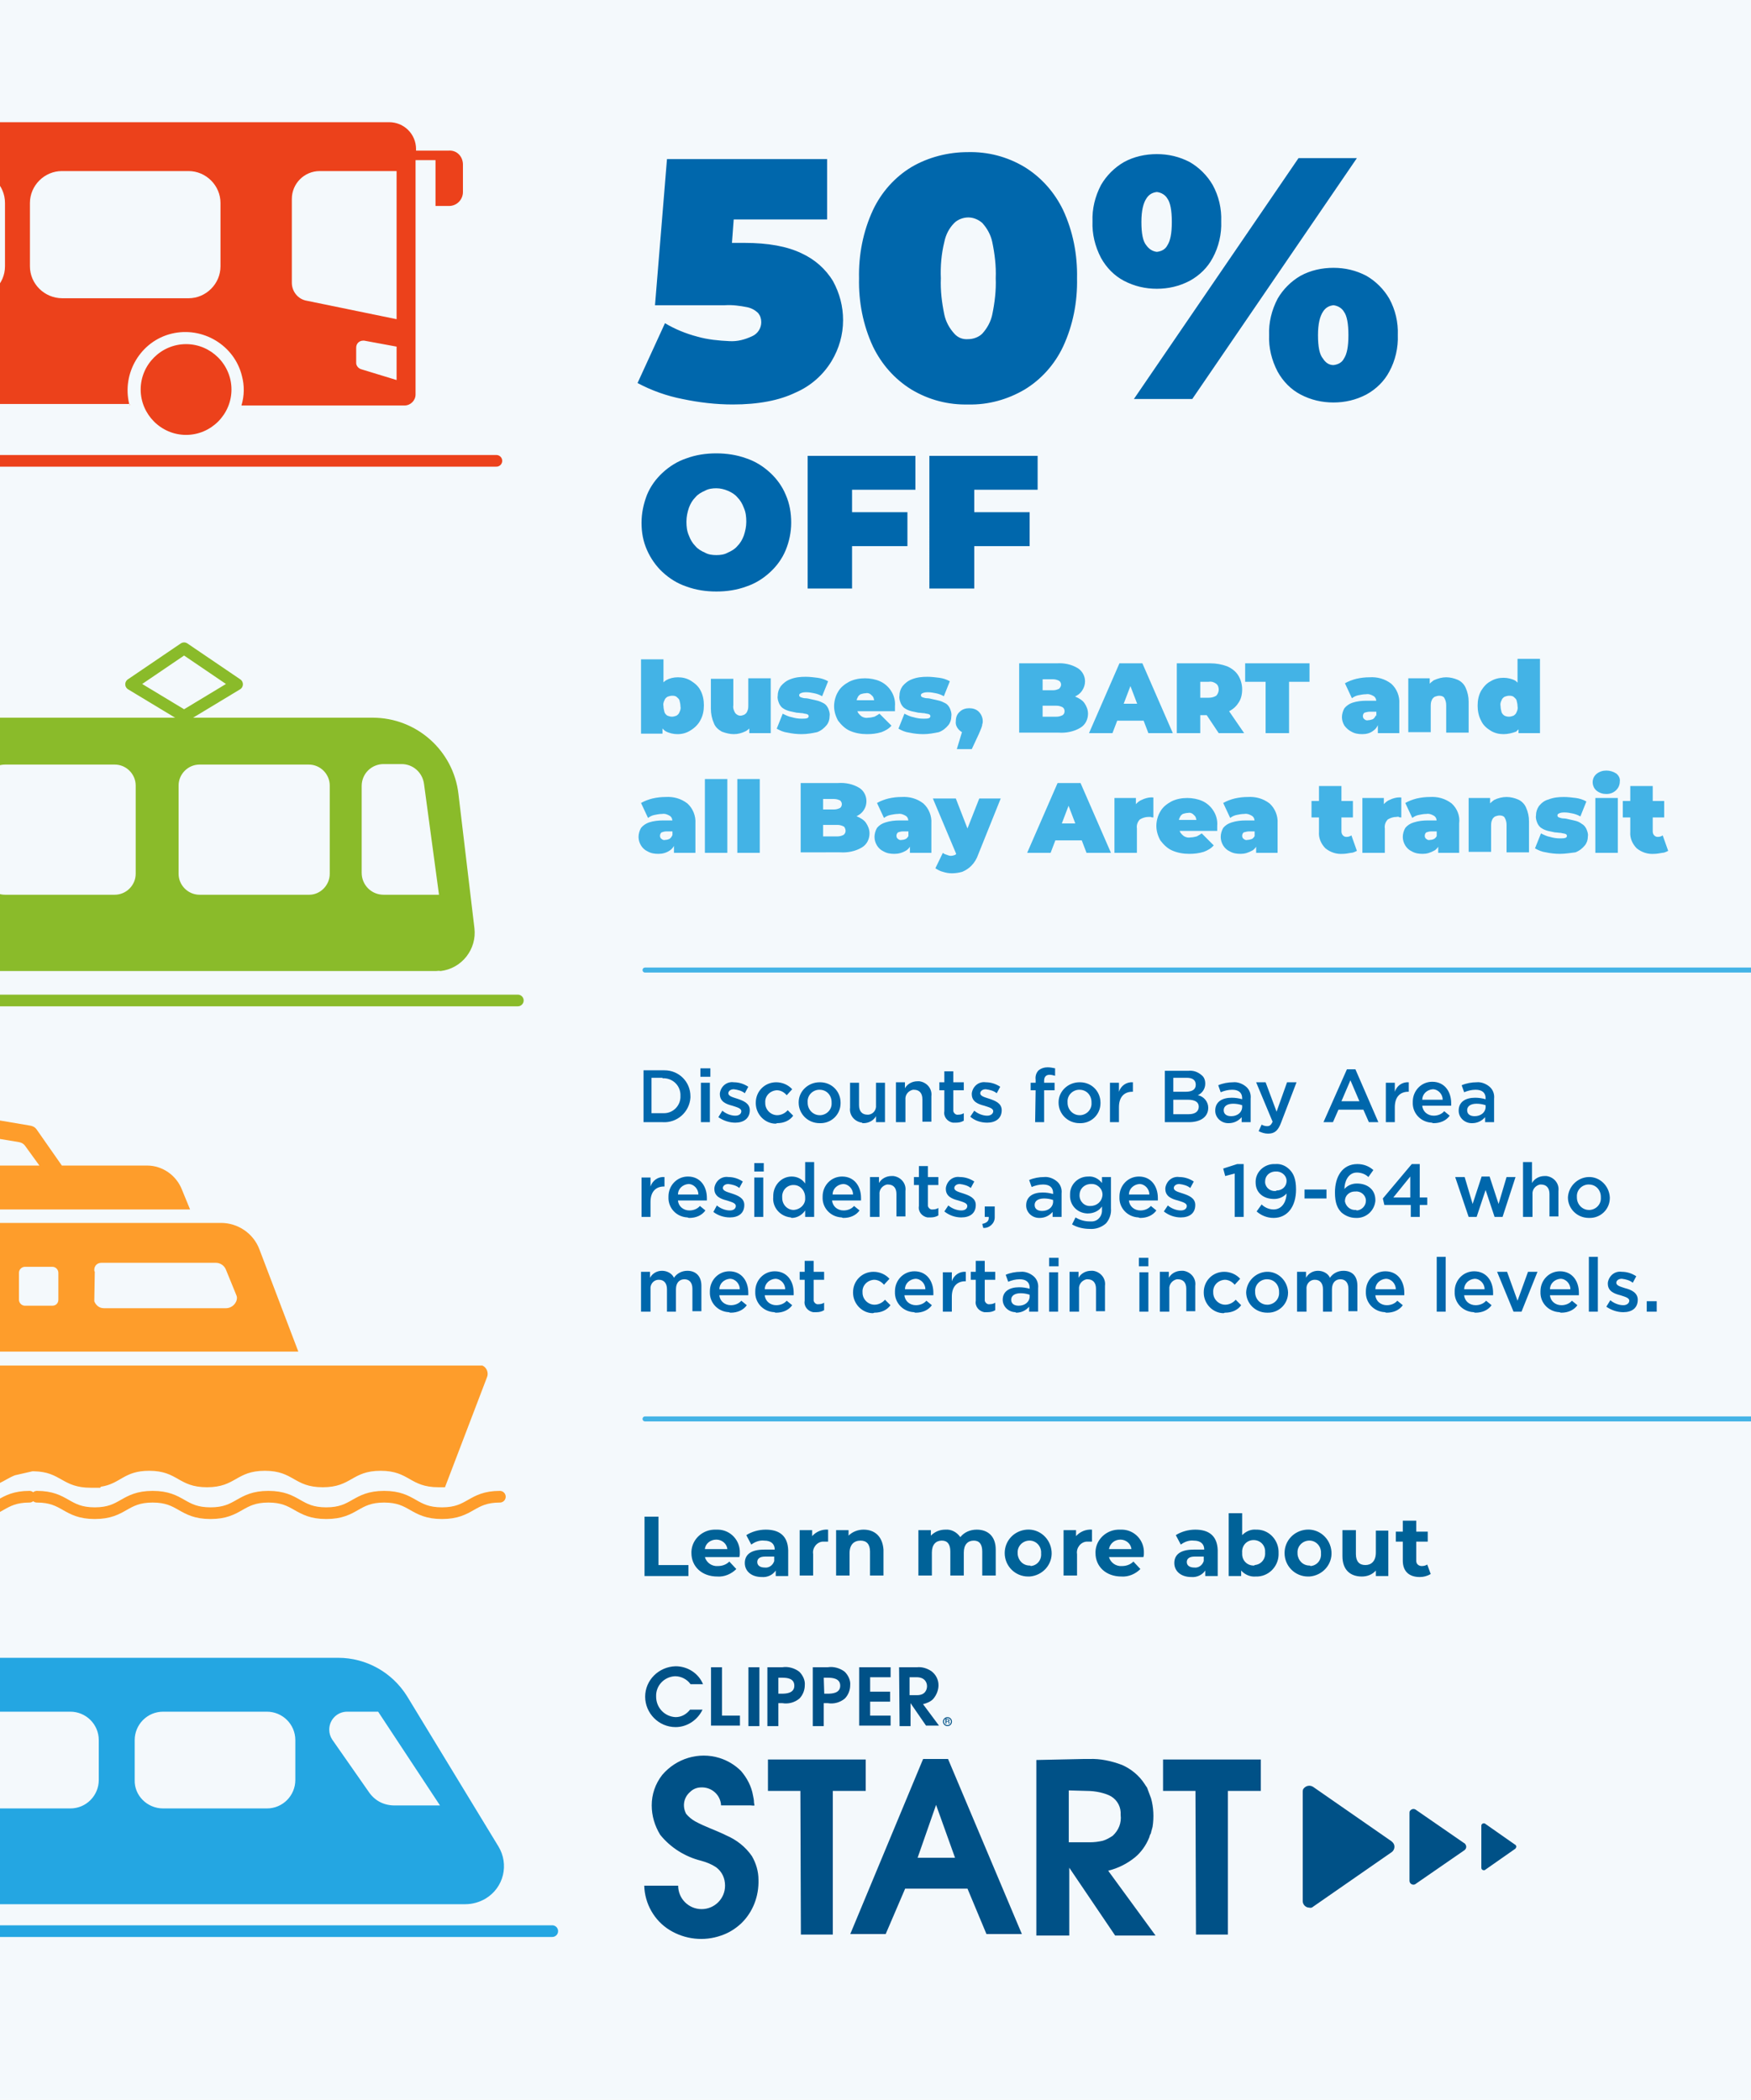 <?xml version="1.0" encoding="utf-8"?>
<!-- Generator: Adobe Illustrator 28.3.0, SVG Export Plug-In . SVG Version: 6.00 Build 0)  -->
<svg version="1.1" id="Layer_1" xmlns="http://www.w3.org/2000/svg" xmlns:xlink="http://www.w3.org/1999/xlink" x="0px" y="0px"
	 viewBox="0 0 351 421" style="enable-background:new 0 0 351 421;" xml:space="preserve">
<style type="text/css">
	.st0{fill:#F4F9FC;}
	.st1{clip-path:url(#SVGID_00000145020743439073846470000013193759305791031996_);}
	.st2{fill:none;stroke:#8ABB2A;stroke-width:2.34;stroke-linecap:round;stroke-linejoin:round;}
	.st3{fill:none;stroke:#8ABB2A;stroke-width:2.38;stroke-linecap:round;stroke-linejoin:round;}
	.st4{fill:#8ABB2A;}
	.st5{fill:none;stroke:#24A6E2;stroke-width:2.34;stroke-linecap:round;stroke-linejoin:round;}
	.st6{fill:#24A6E2;}
	.st7{fill:none;stroke:#EC411B;stroke-width:2.34;stroke-linecap:round;stroke-linejoin:round;}
	.st8{fill:none;stroke:#FE9D2B;stroke-width:2.34;stroke-linecap:round;stroke-linejoin:round;}
	.st9{fill:#FE9D2B;}
	.st10{fill:#EC411B;}
	.st11{fill:#006298;}
	.st12{fill:#005187;}
	.st13{clip-path:url(#SVGID_00000084526626587169176500000007887066399586519446_);}
	.st14{fill:#0067AC;}
	.st15{fill:#43B3E6;}
	.st16{fill:none;stroke:#43B3E6;stroke-linecap:round;stroke-linejoin:round;}
</style>
<g transform="matrix(1, 0, 0, 1, -13.5, -13.5)">
	<path id="Path_2206-2_00000119811947902161122210000015056112671753087892_" class="st0" d="M13.5,13.5h351v421h-351V13.5z"/>
</g>
<g>
	<g>
		<defs>
			<rect id="SVGID_1_" y="6.3" width="160.7" height="396"/>
		</defs>
		<clipPath id="SVGID_00000022549513915874747010000014605370208855842989_">
			<use xlink:href="#SVGID_1_"  style="overflow:visible;"/>
		</clipPath>
		<g style="clip-path:url(#SVGID_00000022549513915874747010000014605370208855842989_);">
			<g id="Group_927">
				<line id="Line_112" class="st2" x1="-107.1" y1="200.6" x2="103.8" y2="200.6"/>
				<path id="Path_2195" class="st3" d="M36.9,143.6l-10.6-6.4l10.6-7.2l10.6,7.2L36.9,143.6z"/>
				<path id="Path_2196" class="st4" d="M87.4,194.7H-86.1c-4.3,0-7.7-3.5-7.7-7.7c0-0.3,0-0.6,0.1-0.9l3.2-26.9
					c1-8.7,8.4-15.3,17.2-15.3h148c8.8,0,16.2,6.6,17.2,15.3l3.2,26.9c0.5,4.2-2.5,8.1-6.8,8.6C88,194.6,87.7,194.7,87.4,194.7
					 M85,157.2c-0.3-2.3-2.2-4-4.5-4h-3.6c-2.4,0-4.4,1.9-4.4,4.4l0,0V175c0,2.4,1.9,4.4,4.4,4.4H88L85,157.2L85,157.2z M66.1,175.2
					v-17.7c0-2.3-1.9-4.2-4.2-4.2H40c-2.3,0-4.2,1.9-4.2,4.2v17.7c0,2.3,1.9,4.2,4.2,4.2h22C64.2,179.4,66.1,177.5,66.1,175.2
					 M27.2,175.2v-17.7c0-2.3-1.9-4.2-4.2-4.2H1c-2.3,0-4.2,1.9-4.2,4.2v17.7c0,2.3,1.9,4.2,4.2,4.2h22
					C25.3,179.4,27.2,177.5,27.2,175.2 M-11.7,175.2v-17.7c0-2.3-1.9-4.2-4.2-4.2h-22c-2.3,0-4.2,1.9-4.2,4.2v17.7
					c0,2.3,1.9,4.2,4.2,4.2h22C-13.6,179.4-11.7,177.5-11.7,175.2 M-50.6,175.2v-17.7c0-2.3-1.9-4.2-4.2-4.2h-22
					c-2.3,0-4.2,1.9-4.2,4.2v17.7c0,2.3,1.9,4.2,4.2,4.2h22C-52.5,179.4-50.6,177.5-50.6,175.2"/>
				<line id="Line_113" class="st5" x1="-104.3" y1="387.2" x2="110.7" y2="387.2"/>
				<path id="Path_2197" class="st6" d="M-98.5,344c0.4-6.5,5.8-11.6,12.3-11.6h154c5.6,0,10.8,2.9,13.8,7.7l18.3,30.1
					c2.2,3.6,1.1,8.3-2.6,10.5c-1.2,0.7-2.6,1.1-4,1.1H-94.1c-3.4,0-6.2-2.8-6.2-6.2c0-0.1,0-0.2,0-0.3L-98.5,344L-98.5,344z
					 M75.8,343.2h-6.2c-2,0-3.6,1.6-3.6,3.6c0,0.7,0.2,1.4,0.6,2l7.4,10.6c1.2,1.7,3,2.6,5.1,2.6h9.1L75.8,343.2L75.8,343.2z
					 M32.7,362.6h20.8c3.2,0,5.7-2.6,5.7-5.7l0,0v-8c0-3.2-2.6-5.7-5.7-5.7H32.7c-3.2,0-5.7,2.6-5.7,5.7l0,0v8
					C26.9,360,29.5,362.6,32.7,362.6L32.7,362.6 M-6.7,362.6h20.8c3.2,0,5.7-2.6,5.7-5.7v-8c0-3.2-2.6-5.7-5.7-5.7H-6.7
					c-3.2,0-5.7,2.6-5.7,5.7l0,0v8C-12.4,360-9.8,362.6-6.7,362.6 M-46,362.6h20.8c3.2,0,5.7-2.6,5.7-5.7l0,0v-8
					c0-3.2-2.6-5.7-5.7-5.7H-46c-3.2,0-5.7,2.6-5.7,5.7l0,0v8C-51.7,360-49.2,362.6-46,362.6L-46,362.6 M-85.3,362.6h20.8
					c3.2,0,5.7-2.6,5.7-5.7l0,0v-8c0-3.2-2.6-5.7-5.7-5.7h-20.8c-3.2,0-5.7,2.6-5.7,5.7l0,0v8C-91.1,360-88.5,362.6-85.3,362.6
					L-85.3,362.6"/>
				<line id="Line_114" class="st7" x1="-105.5" y1="92.4" x2="99.5" y2="92.4"/>
				<path id="Path_2198" class="st8" d="M-86.9,300.1c5.8,0,5.8,3.3,11.6,3.3s5.8-3.3,11.6-3.3s5.8,3.3,11.6,3.3s5.8-3.3,11.6-3.3
					s5.8,3.3,11.6,3.3s5.8-3.3,11.6-3.3s5.8,3.3,11.6,3.3s5.8-3.3,11.6-3.3"/>
				<path id="Path_2199" class="st8" d="M7.4,300.1c5.8,0,5.8,3.3,11.6,3.3s5.8-3.3,11.6-3.3s5.8,3.3,11.6,3.3s5.8-3.3,11.6-3.3
					s5.8,3.3,11.6,3.3s5.8-3.3,11.6-3.3s5.8,3.3,11.6,3.3s5.8-3.3,11.6-3.3"/>
				<path id="Path_2200" class="st9" d="M96.1,273.8H-68.1c-3.3,0-6,2.7-6,6c0,0.4,0,0.8,0.1,1.2l3.2,15.8l8.3-1.8
					c5.8,0,5.8,3.3,11.6,3.3s5.8-3.3,11.6-3.3s5.8,3.3,11.6,3.3s5.8-3.3,11.6-3.3s5.8,3.3,11.6,3.3c4,0,5.2-1.6,7.5-2.5l3.5-0.8
					c0.1,0,0.2,0,0.3,0c5.5,0.1,5.6,3.3,11.4,3.3c0.1,0,0.2,0,0.3,0s0.2,0,0.3,0l1.3,0l0.1-0.2c4-0.6,4.6-3.2,9.7-3.2
					c5.8,0,5.8,3.3,11.6,3.3s5.8-3.3,11.6-3.3s5.8,3.3,11.6,3.3s5.8-3.3,11.6-3.3s5.8,3.3,11.6,3.3l1.3,0l8.4-22
					c0.4-0.9,0-2-0.9-2.4C96.7,273.8,96.4,273.8,96.1,273.8"/>
				<path id="Path_2201" class="st9" d="M-45.6,245.2h89.9c3.4,0,6.5,2.1,7.7,5.3l7.8,20.5H-60.8l7.5-20.4
					C-52.1,247.3-49.1,245.2-45.6,245.2 M47.3,259.5l-2-4.9c-0.3-0.8-1.1-1.4-2-1.4h-23c-0.8,0-1.4,0.6-1.4,1.4c0,0.1,0,0.3,0.1,0.4
					l-0.1,5.9c0.3,0.8,1,1.4,1.9,1.4h24.5c1.2,0,2.2-1,2.2-2.1C47.5,260,47.4,259.7,47.3,259.5 M11.7,260.6v-5.4
					c0-0.6-0.5-1.2-1.2-1.2H5c-0.6,0-1.2,0.5-1.2,1.2v5.4c0,0.6,0.5,1.2,1.2,1.2h5.5C11.2,261.8,11.7,261.3,11.7,260.6 M-1.2,260.6
					v-5.4c0-0.6-0.5-1.2-1.2-1.2h-5.5c-0.6,0-1.2,0.5-1.2,1.2v5.4c0,0.6,0.5,1.2,1.2,1.2h5.5C-1.7,261.8-1.2,261.3-1.2,260.6
					 M-14.1,260.6v-5.4c0-0.6-0.5-1.2-1.2-1.2h-5.5c-0.6,0-1.2,0.5-1.2,1.2v5.4c0,0.6,0.5,1.2,1.2,1.2h5.5
					C-14.7,261.8-14.1,261.3-14.1,260.6 M-27.1,260.6v-5.4c0-0.6-0.5-1.2-1.2-1.2h-5.5c-0.6,0-1.2,0.5-1.2,1.2v5.4
					c0,0.6,0.5,1.2,1.2,1.2h5.5C-27.6,261.8-27.1,261.3-27.1,260.6 M-40.5,260.6v-5.4c0-0.6-0.5-1.2-1.2-1.2h-5.5
					c-0.6,0-1.2,0.5-1.2,1.2v5.4c0,0.6,0.5,1.2,1.2,1.2h5.5C-41.1,261.8-40.5,261.3-40.5,260.6"/>
				<path id="Path_2202" class="st9" d="M36.5,238.6c-1.1-2.9-3.9-4.9-7-4.9H12.4l-5.1-7.3c-0.3-0.4-0.7-0.6-1.2-0.7l-7.1-1.2
					c-1-0.2-1.9,0.5-2.1,1.5s0.5,1.9,1.5,2.1l5.4,0.9c0.5,0.1,0.9,0.3,1.2,0.7l2.9,4h-34.5c-3.3,0-6.2,2.2-7.1,5.3l-1,3.5h72.8
					L36.5,238.6L36.5,238.6z"/>
				<path id="Path_2203" class="st10" d="M-43,78.1c0,5-4.1,9.1-9.1,9.1s-9.1-4.1-9.1-9.1s4.1-9.1,9.1-9.1C-47.1,69-43,73.1-43,78.1
					 M48.3,81.4L48.3,81.4L48.3,81.4L48.3,81.4z M48.5,81.4L48.5,81.4l-0.1,0L48.5,81.4z M-40.9,81.1
					C-40.9,81.1-40.9,81.1-40.9,81.1l-0.2-0.1L-40.9,81.1z M25.9,81.4l0.2-0.3H26c0,0,0,0.1,0,0.1L25.9,81.4z M90,30.2h-6.6v-0.3
					c0-3-2.4-5.4-5.4-5.4H-80.7c-5.6,0-10.2,4.6-10.2,10.2v41.9c0,2.4,2,4.4,4.4,4.4h22.9l0.1-0.1c-1.6-6.2,2.1-12.6,8.3-14.2
					c6.2-1.6,12.6,2.1,14.2,8.3c0.5,2,0.5,4,0,6h64.6l2.3,0c-1.5-6.2,2.3-12.6,8.5-14.1s12.6,2.3,14.1,8.5c0.5,1.9,0.5,3.9-0.1,5.9
					h32.7c1.2,0,2.2-1,2.2-2.2l0,0v-47h4v9.2H90c1.6,0,2.8-1.3,2.8-2.8V33C92.8,31.4,91.6,30.1,90,30.2 M37.3,69
					c-5,0-9.1,4.1-9.1,9.1c0,5,4.1,9.1,9.1,9.1c5,0,9.1-4.1,9.1-9.1l0,0C46.4,73.1,42.3,69,37.3,69 M58.5,56.7V39.9
					c0-3.1,2.5-5.6,5.6-5.6h15.4V64l-18-3.7C59.7,60,58.5,58.4,58.5,56.7 M6,53.4V40.7c0-3.5,2.9-6.4,6.4-6.4h25.4
					c3.5,0,6.4,2.9,6.4,6.4v12.7c0,3.5-2.9,6.4-6.4,6.4H12.5C8.9,59.8,6,56.9,6,53.4 M-37.2,53.4V40.7c0-3.5,2.9-6.4,6.4-6.4h25.4
					c3.6,0,6.4,2.9,6.4,6.4v12.7c0,3.5-2.9,6.4-6.4,6.4h-25.4C-34.4,59.8-37.3,56.9-37.2,53.4 M-80.5,53.4V40.7
					c0-3.5,2.9-6.4,6.4-6.4h25.4c3.5,0,6.4,2.9,6.4,6.4l0,0v12.6c0,3.5-2.9,6.4-6.4,6.4h-25.4C-77.6,59.8-80.5,56.9-80.5,53.4
					 M79.5,76.2L72.3,74c-0.5-0.2-0.9-0.7-0.9-1.2v-3.1c0-0.8,0.6-1.4,1.4-1.4c0.1,0,0.2,0,0.2,0l6.5,1.2"/>
			</g>
		</g>
	</g>
	<path id="Path_2209" class="st11" d="M129.3,316h8.7v-2.2h-6v-9.7h-2.8V316z M148.3,311.4c0.1-2.5-1.8-4.6-4.3-4.7
		c-0.2,0-0.3,0-0.5,0c-2.6-0.1-4.8,1.9-4.9,4.4c0,0.1,0,0.2,0,0.3c0,2.7,2.1,4.7,5.2,4.7c1.4,0.1,2.8-0.5,3.8-1.5l-1.4-1.5
		c-0.6,0.6-1.4,0.9-2.3,0.9c-1.2,0.1-2.3-0.7-2.6-1.8h6.9C148.3,311.9,148.3,311.7,148.3,311.4z M143.6,308.7c1.1,0,2.1,0.8,2.2,1.9
		h-4.5C141.4,309.5,142.4,308.7,143.6,308.7z M153.5,306.7c-1.4,0-2.8,0.4-3.9,1.1l1,1.9c0.8-0.6,1.7-0.9,2.6-0.8
		c1.4,0,2.1,0.7,2.1,1.8h-2.1c-2.8,0-3.9,1.1-3.9,2.7c0,1.6,1.3,2.8,3.4,2.8c1.1,0.1,2.2-0.4,2.8-1.3v1.1h2.5v-5.2
		C157.9,308,156.3,306.7,153.5,306.7z M153.3,314.3c-0.9,0-1.5-0.4-1.5-1.1c0-0.6,0.4-1.1,1.6-1.1h1.8v0.9
		C154.9,313.9,154.1,314.4,153.3,314.3L153.3,314.3z M162.8,308v-1.2h-2.5v9.1h2.7v-4.3c-0.2-1.2,0.7-2.4,1.9-2.5c0.2,0,0.3,0,0.5,0
		c0.2,0,0.4,0,0.6,0v-2.4C164.8,306.6,163.6,307.1,162.8,308L162.8,308z M173.1,306.7c-1.1,0-2.2,0.4-3,1.2v-1.1h-2.5v9.1h2.7v-4.5
		c0-1.7,0.9-2.5,2.2-2.5c1.2,0,1.9,0.7,1.9,2.2v4.8h2.7v-5.2C176.9,308,175.3,306.7,173.1,306.7z M195.8,306.7
		c-1.3,0-2.5,0.5-3.3,1.5c-0.7-1-1.8-1.6-3-1.5c-1.1,0-2.1,0.4-2.9,1.2v-1.1h-2.5v9.1h2.7v-4.6c0-1.6,0.8-2.4,2-2.4
		c1.1,0,1.7,0.7,1.7,2.2v4.8h2.7v-4.6c0-1.6,0.8-2.4,2-2.4c1.1,0,1.7,0.7,1.7,2.2v4.8h2.7v-5.2C199.6,308,198,306.7,195.8,306.7
		L195.8,306.7z M206.4,316.1c2.6-0.2,4.6-2.4,4.4-5c-0.2-2.6-2.4-4.6-5-4.4c-2.5,0.2-4.4,2.2-4.4,4.7c0,2.6,2.1,4.7,4.7,4.7
		C206.2,316.1,206.3,316.1,206.4,316.1L206.4,316.1z M206.4,313.9c-1.3,0-2.3-1-2.4-2.3c0-0.1,0-0.2,0-0.2c-0.1-1.3,0.9-2.4,2.2-2.5
		c1.3-0.1,2.4,0.9,2.5,2.2c0,0.1,0,0.3,0,0.4c0.1,1.3-0.8,2.4-2.1,2.5C206.6,313.9,206.5,313.9,206.4,313.9L206.4,313.9z M215.7,308
		v-1.2h-2.5v9.1h2.7v-4.3c-0.2-1.2,0.7-2.4,1.9-2.5c0.2,0,0.3,0,0.5,0c0.2,0,0.4,0,0.6,0v-2.4C217.7,306.6,216.5,307.1,215.7,308
		L215.7,308z M229.3,311.4c0.1-2.5-1.8-4.6-4.3-4.7c-0.2,0-0.3,0-0.5,0c-2.6-0.1-4.8,1.9-4.9,4.4c0,0.1,0,0.2,0,0.3
		c0,2.7,2.1,4.7,5.2,4.7c1.4,0.1,2.8-0.5,3.8-1.5l-1.4-1.5c-0.6,0.6-1.4,0.9-2.3,0.9c-1.2,0.1-2.3-0.7-2.6-1.8h6.9
		C229.3,311.9,229.3,311.7,229.3,311.4L229.3,311.4z M224.6,308.7c1.1,0,2.1,0.8,2.2,1.9h-4.5C222.5,309.5,223.4,308.7,224.6,308.7z
		 M239.6,306.7c-1.4,0-2.8,0.4-3.9,1.1l1,1.9c0.8-0.6,1.7-0.9,2.6-0.8c1.4,0,2.1,0.7,2.1,1.8h-2.1c-2.8,0-3.9,1.1-3.9,2.7
		c0,1.6,1.3,2.8,3.4,2.8c1.1,0.1,2.2-0.4,2.8-1.3v1.1h2.5v-5.2C244,308,242.4,306.7,239.6,306.7z M239.4,314.3
		c-0.9,0-1.5-0.4-1.5-1.1c0-0.6,0.4-1.1,1.6-1.1h1.8v0.9C241,313.9,240.2,314.4,239.4,314.3L239.4,314.3z M251.8,306.7
		c-1-0.1-2,0.3-2.8,1.1v-4.4h-2.7V316h2.5v-1.1c0.7,0.8,1.8,1.3,2.9,1.2c2.5,0.1,4.5-1.9,4.6-4.3c0-0.1,0-0.3,0-0.4
		c0.1-2.4-1.7-4.6-4.2-4.7C252.1,306.7,251.9,306.7,251.8,306.7L251.8,306.7z M251.3,313.9c-1.3,0-2.3-1-2.3-2.3c0-0.1,0-0.2,0-0.3
		c-0.1-1.3,0.8-2.4,2.1-2.5s2.4,0.8,2.5,2.1c0,0.1,0,0.3,0,0.4c0.1,1.3-0.8,2.4-2.1,2.5C251.5,313.9,251.4,313.9,251.3,313.9
		L251.3,313.9z M262.5,316.1c2.6-0.2,4.6-2.4,4.4-5c-0.2-2.6-2.4-4.6-5-4.4c-2.5,0.2-4.4,2.2-4.4,4.7c0,2.6,2.1,4.7,4.7,4.7
		C262.2,316.1,262.4,316.1,262.5,316.1L262.5,316.1z M262.5,313.9c-1.3,0-2.3-1-2.4-2.3c0-0.1,0-0.2,0-0.2c-0.1-1.3,0.9-2.4,2.2-2.5
		c1.3-0.1,2.4,0.9,2.5,2.2c0,0.1,0,0.3,0,0.4c0.1,1.3-0.8,2.4-2.1,2.5C262.6,313.9,262.6,313.9,262.5,313.9L262.5,313.9z
		 M275.8,306.8v4.5c0,1.7-0.9,2.5-2.1,2.5c-1.2,0-1.9-0.7-1.9-2.2v-4.8h-2.7v5.2c0,2.8,1.6,4.1,3.9,4.1c1.1,0,2.1-0.4,2.8-1.2v1.1
		h2.5v-9.1H275.8z M286.1,313.7c-0.3,0.2-0.7,0.3-1.1,0.3c-0.6,0-1.1-0.4-1.1-1c0-0.1,0-0.2,0-0.2v-3.7h2.3v-2h-2.3v-2.2h-2.7v2.2
		h-1.4v2h1.4v3.8c0,2.2,1.3,3.3,3.4,3.3c0.8,0,1.5-0.2,2.2-0.6L286.1,313.7z"/>
	<g id="Group_929_00000074411336421986586480000004725572311400405948_" transform="translate(-2800.558 -113.913)">
		<path id="Path_2210_00000139286974343611902120000015023508451104868490_" class="st12" d="M3063.8,496.2l15.7-10.9
			c0.6-0.4,0.8-1.3,0.3-1.9c-0.1-0.1-0.2-0.2-0.3-0.3l-15.7-10.9c-0.6-0.4-1.4-0.3-1.9,0.3c-0.2,0.2-0.2,0.5-0.2,0.8v21.8
			c0,0.7,0.6,1.3,1.3,1.3C3063.3,496.5,3063.6,496.4,3063.8,496.2 M3084.4,491.6l9.7-6.7c0.4-0.3,0.5-0.8,0.2-1.2
			c-0.1-0.1-0.1-0.2-0.2-0.2l-9.7-6.7c-0.4-0.3-0.9-0.2-1.2,0.2c-0.1,0.1-0.1,0.3-0.1,0.5V491c0,0.5,0.4,0.8,0.8,0.8
			C3084.1,491.8,3084.3,491.7,3084.4,491.6 M3098.3,488.8l6-4.2c0.2-0.2,0.3-0.5,0.1-0.7c0-0.1-0.1-0.1-0.1-0.1l-6-4.2
			c-0.2-0.2-0.6-0.1-0.7,0.1c-0.1,0.1-0.1,0.2-0.1,0.3v8.4c0,0.3,0.2,0.5,0.5,0.5C3098.1,488.9,3098.2,488.9,3098.3,488.8
			 M2954.5,473v-6.3h19.6v6.3h-6.6v28.8h-6.4l-0.1-28.8L2954.5,473z M2985.6,466.6h5l14.8,35.1h-7.1l-3.8-9.1H2982l-3.9,9.1h-7.1
			L2985.6,466.6z M2988.2,475.8l-3.7,10.6h7.5L2988.2,475.8z M3017.7,466.6h1.2c2.2-0.1,4.5,0.4,6.6,1.2c1.8,0.8,3.4,2.1,4.5,3.8
			c0.2,0.3,0.3,0.5,0.4,0.6c0.1,0.1,0.2,0.4,0.3,0.7l0.6,1.6c0.5,1.8,0.6,3.8,0.3,5.7l-0.3,1.1c0,0.2-0.1,0.3-0.2,0.5
			c-0.1,0.2-0.1,0.4-0.2,0.6c-0.6,1.5-1.6,2.9-2.8,3.9c-1.6,1.3-3.4,2.2-5.4,2.7l9.5,13h-8.1l-9.2-13.6v13.6h-6.6v-35.2
			L3017.7,466.6z M3014.8,472.9v10.4h4.2c0.9,0,1.7-0.1,2.6-0.3c0.7-0.2,1.4-0.6,2-1c1.2-1.1,1.8-2.6,1.6-4.2
			c0.1-1.5-0.6-2.9-1.9-3.7c-0.7-0.4-1.4-0.6-2.2-0.8c-0.9-0.2-1.8-0.3-2.7-0.3L3014.8,472.9z M3033.7,473v-6.3h19.6v6.3h-6.6v28.8
			h-6.4l-0.1-28.8L3033.7,473z M2931.2,475.9c0-2.2,0.7-4.3,2.1-6.1c2.8-3.3,7.3-4.7,11.5-3.4c1.6,0.5,3.1,1.4,4.3,2.6
			c1.2,1.4,2.1,3.1,2.4,4.9c0.1,0.5,0.2,0.9,0.2,1.4c0,0.1,0.1,0.6,0.1,0.6c-0.1,0.1-0.6,0-0.8,0h-3.4c-0.2,0-2.5,0-2.5,0
			c-0.1-2.1-1.9-3.7-4-3.6c-0.8,0-1.6,0.3-2.2,0.9c-1.3,1.1-1.6,2.9-0.8,4.4c0.5,0.6,1.1,1.1,1.8,1.5c2,1.1,4.2,1.8,6.2,2.8
			c2.1,0.9,3.9,2.3,5.2,4.2c0.8,1.4,1.3,3,1.3,4.7c0.1,3.3-1.1,6.5-3.5,8.8c-1.2,1.1-2.5,1.9-4,2.4c-3.4,1.2-7.2,0.8-10.3-1.1
			c-3.1-1.9-5-5.3-5.1-8.9h6.8c0,2.6,2.1,4.7,4.7,4.7c2.6,0,4.7-2.1,4.7-4.7c0-1.5-0.6-2.8-1.8-3.7c-0.9-0.6-1.9-1-3-1.3
			c-3.2-0.8-6.1-2.6-8.2-5.2C2931.8,480,2931.2,478,2931.2,475.9"/>
		<g id="Group_930_00000155108994506225767450000012738409930702743733_" transform="translate(2930.385 448.005)">
			<g>
				<defs>
					<rect id="SVGID_00000047050630726091788660000002593546404010548661_" x="-0.5" y="0" width="61.5" height="12.2"/>
				</defs>
				<clipPath id="SVGID_00000098210043709988506240000008820825761836786603_">
					<use xlink:href="#SVGID_00000047050630726091788660000002593546404010548661_"  style="overflow:visible;"/>
				</clipPath>
				
					<g id="Group_929-2_00000016791146068687306050000008108950489476094359_" transform="translate(0 0)" style="clip-path:url(#SVGID_00000098210043709988506240000008820825761836786603_);">
					<path id="Path_2211_00000054949418519752519230000001911148579611339912_" class="st12" d="M61,11.1c0,0.5-0.4,0.9-0.9,0.9
						s-0.9-0.4-0.9-0.9c0-0.5,0.4-0.9,0.9-0.9c0,0,0,0,0,0C60.6,10.2,61,10.6,61,11.1 M59.4,11.1c0,0.4,0.3,0.7,0.7,0.7
						c0.4,0,0.7-0.3,0.7-0.7c0-0.4-0.3-0.7-0.7-0.7C59.7,10.4,59.4,10.7,59.4,11.1C59.4,11.1,59.4,11.1,59.4,11.1 M60.2,10.6
						c0.1,0,0.3,0,0.3,0.3c0,0.1-0.1,0.2-0.2,0.2v0c0.1,0,0.2,0.1,0.2,0.2c0,0.2,0,0.2,0,0.2h-0.2c0,0,0-0.1,0-0.2
						c0-0.2,0-0.2-0.2-0.2h-0.2v0.4h-0.2v-1L60.2,10.6z M59.9,11h0.2c0.1,0,0.2,0,0.2-0.2c0-0.1-0.1-0.1-0.2-0.1h-0.2L59.9,11z
						 M11,8.7c-1,2.1-3.1,3.5-5.4,3.5c-3.4,0-6.1-2.8-6.1-6.1c0-3.3,2.7-6,6.1-6.1c2.4,0,4.6,1.4,5.5,3.6H8.6C7.9,2.6,6.7,2,5.5,2
						C3.3,2.1,1.6,3.9,1.7,6.1c0,2.2,1.7,4,3.9,4.1c1.2,0,2.2-0.6,2.9-1.5H11z M12.7,0.2h2.2v9.7h3.6v2h-5.8V0.2z M22.4,12h-2.2V0.2
						h2.2V12z M24,0.2H27c1.2-0.2,2.5,0.2,3.4,0.9c0.7,0.7,1.2,1.7,1.1,2.7c0,1-0.4,2-1.1,2.7c-1,0.8-2.2,1.1-3.4,0.9h-0.8V12H24
						V0.2z M26.2,5.5h0.7c0.9,0,2.5-0.1,2.5-1.6S27.9,2.3,27,2.3h-0.8L26.2,5.5z M33.2,0.2h2.9c1.2-0.2,2.5,0.2,3.4,0.9
						c0.7,0.7,1.2,1.7,1.1,2.7c0,1-0.4,2-1.1,2.7c-1,0.8-2.2,1.1-3.4,0.9h-0.8V12h-2.2V0.2z M35.4,5.5h0.7c0.9,0,2.5-0.1,2.5-1.6
						S37,2.3,36.1,2.3h-0.8L35.4,5.5z M42.4,0.2h6.3v2h-4.1v2.9h4v2h-4v2.8h4.1v2h-6.3V0.2z M50.4,0.2H54c1-0.1,2,0.2,2.9,0.8
						c0.9,0.7,1.4,1.7,1.4,2.8c0,1-0.4,2-1.1,2.8c-0.5,0.5-1.2,0.8-2,1l3.2,4.3h-2.6l-3.1-4.5h0V12h-2.2L50.4,0.2z M52.6,5.8H54
						C55.7,5.8,56,4.6,56,4c0-0.7-0.4-1.8-2.1-1.8h-1.4V5.8z"/>
				</g>
			</g>
		</g>
	</g>
	<path id="Path_2907" class="st14" d="M146.9,81.1c-3.4,0-6.8-0.4-10.1-1.1c-3.1-0.6-6.2-1.7-9-3.2l5.5-12c2,1.2,4.2,2.1,6.5,2.7
		c2.1,0.6,4.3,0.8,6.4,0.9c1.6,0.1,3.1-0.3,4.6-1c1.1-0.5,1.8-1.6,1.8-2.8c0-0.7-0.2-1.3-0.6-1.8c-0.6-0.6-1.3-1-2.2-1.2
		c-1.5-0.3-3-0.5-4.5-0.4h-14l2.4-29.3h32.1V44h-26.4l8.2-7l-1.4,18.7l-8.2-7h11.2c4.8,0,8.6,0.7,11.5,2.1c2.6,1.2,4.8,3.1,6.3,5.6
		c1.3,2.4,2,5,2,7.8c0,2.9-0.8,5.7-2.3,8.2c-1.7,2.8-4.2,5-7.2,6.3C156.2,80.3,152,81.1,146.9,81.1z M194.1,81.1
		c-4,0.1-7.9-0.9-11.4-3c-3.4-2.1-6-5.1-7.7-8.6c-2-4.3-2.9-9-2.8-13.7c-0.1-4.7,0.8-9.4,2.8-13.7c1.7-3.6,4.4-6.6,7.7-8.6
		c3.4-2,7.4-3,11.3-3c4-0.1,7.9,0.9,11.4,3c3.4,2.1,6,5.1,7.7,8.6c2,4.3,2.9,9,2.8,13.7c0.1,4.7-0.8,9.4-2.8,13.7
		c-1.7,3.6-4.4,6.6-7.7,8.6C202,80.1,198.1,81.2,194.1,81.1L194.1,81.1z M194.1,68c1,0,2.1-0.4,2.8-1.1c1-1.1,1.7-2.4,2-3.8
		c0.5-2.4,0.8-4.9,0.7-7.3c0.1-2.5-0.2-4.9-0.7-7.3c-0.3-1.4-1-2.7-2-3.8c-0.8-0.7-1.8-1.1-2.8-1.1c-1,0-2.1,0.4-2.8,1.1
		c-1,1-1.7,2.3-2,3.8c-0.6,2.4-0.8,4.9-0.7,7.3c-0.1,2.5,0.2,4.9,0.7,7.3c0.3,1.4,1,2.7,2,3.8C192,67.7,193,68.1,194.1,68L194.1,68z
		 M227.3,80l33-48.3h11.7l-33,48.3H227.3z M231.9,57.9c-2.3,0-4.5-0.5-6.6-1.6c-1.9-1-3.5-2.6-4.6-4.6c-1.2-2.3-1.8-4.8-1.7-7.3
		c-0.1-2.5,0.5-5,1.7-7.3c1.1-1.9,2.7-3.5,4.6-4.6c2-1.1,4.3-1.6,6.6-1.6c2.3,0,4.5,0.5,6.6,1.6c1.9,1.1,3.5,2.7,4.6,4.6
		c1.2,2.2,1.8,4.7,1.7,7.3c0.1,2.5-0.5,5.1-1.7,7.3c-1,1.9-2.6,3.5-4.6,4.6C236.4,57.4,234.2,57.9,231.9,57.9z M231.9,50.5
		c0.9-0.1,1.7-0.5,2.1-1.3c0.6-0.9,0.9-2.4,0.9-4.7c0-2.3-0.3-3.9-0.9-4.7c-0.4-0.7-1.2-1.2-2.1-1.3c-0.9,0.1-1.6,0.5-2.1,1.3
		c-0.6,0.9-1,2.4-1,4.7c0,2.3,0.3,3.9,1,4.7C230.3,49.9,231,50.4,231.9,50.5z M267.3,80.7c-2.3,0-4.5-0.5-6.6-1.6
		c-1.9-1-3.5-2.6-4.6-4.6c-1.2-2.3-1.8-4.8-1.7-7.3c-0.1-2.5,0.5-5,1.7-7.3c1.1-1.9,2.7-3.5,4.6-4.6c2-1.1,4.3-1.6,6.6-1.6
		c2.3,0,4.5,0.5,6.6,1.6c1.9,1.1,3.5,2.7,4.6,4.6c1.2,2.2,1.8,4.7,1.7,7.3c0.1,2.5-0.5,5.1-1.7,7.3c-1,1.9-2.6,3.5-4.6,4.6
		C271.8,80.2,269.6,80.7,267.3,80.7z M267.3,73.2c0.9-0.1,1.7-0.5,2.1-1.3c0.6-0.9,0.9-2.4,0.9-4.7c0-2.3-0.3-3.9-0.9-4.7
		c-0.4-0.7-1.2-1.2-2.1-1.3c-0.9,0.1-1.6,0.5-2.1,1.3c-0.6,0.9-1,2.4-1,4.7s0.3,3.9,1,4.7C265.7,72.7,266.4,73.2,267.3,73.2z"/>
	<path id="Path_2906" class="st14" d="M143.6,118.6c-2.1,0-4.1-0.3-6-1c-1.8-0.6-3.4-1.6-4.8-2.9c-1.3-1.2-2.4-2.8-3.1-4.4
		c-0.8-1.8-1.1-3.6-1.1-5.5c0-1.9,0.4-3.8,1.1-5.6c0.7-1.7,1.8-3.2,3.1-4.4c1.4-1.3,3-2.3,4.8-2.9c1.9-0.7,3.9-1,6-1
		c2,0,4.1,0.3,6,1c1.8,0.6,3.4,1.6,4.8,2.9c1.3,1.2,2.4,2.7,3.1,4.4c0.8,1.8,1.1,3.7,1.1,5.6c0,1.9-0.4,3.8-1.1,5.5
		c-0.7,1.7-1.8,3.2-3.1,4.4c-1.4,1.3-3,2.3-4.8,2.9C147.7,118.3,145.7,118.6,143.6,118.6z M143.6,111.3c0.8,0,1.6-0.1,2.3-0.5
		c0.7-0.3,1.4-0.7,1.9-1.3c0.6-0.6,1-1.3,1.3-2.1c0.3-0.9,0.5-1.8,0.5-2.8c0-1-0.1-1.9-0.5-2.8c-0.3-0.8-0.7-1.5-1.3-2.1
		c-0.5-0.6-1.2-1-1.9-1.3c-0.7-0.3-1.5-0.5-2.3-0.5c-0.8,0-1.6,0.1-2.3,0.5c-0.7,0.3-1.4,0.7-1.9,1.3c-0.6,0.6-1,1.3-1.3,2.1
		c-0.3,0.9-0.5,1.8-0.5,2.8c0,1,0.1,1.9,0.5,2.8c0.3,0.8,0.7,1.5,1.3,2.1c0.5,0.6,1.2,1,1.9,1.3C142,111.2,142.8,111.3,143.6,111.3z
		 M170.2,102.7h11.7v6.8h-11.7V102.7z M170.9,118h-9V91.4h21.6v6.8h-12.7V118z M194.7,102.7h11.7v6.8h-11.7V102.7z M195.3,118h-9
		V91.4H208v6.8h-12.7V118z"/>
	<path id="Path_2908" class="st15" d="M135.8,147.2c-0.8,0-1.7-0.2-2.4-0.6c-0.6-0.4-1.1-1.1-1.3-1.9c-0.3-1-0.4-2.1-0.4-3.2
		c0-1.1,0.1-2.2,0.4-3.2c0.2-0.8,0.7-1.4,1.4-1.9c0.7-0.4,1.5-0.6,2.4-0.6c0.9,0,1.8,0.2,2.6,0.7c0.8,0.5,1.5,1.1,1.9,1.9
		c0.5,0.9,0.7,2,0.7,3c0,1.1-0.2,2.1-0.7,3c-0.4,0.8-1.1,1.5-1.9,2C137.6,147,136.7,147.2,135.8,147.2z M128.5,147v-14.8h4.5v5.4
		l-0.2,4l0,4v1.5H128.5z M134.7,143.7c0.3,0,0.6-0.1,0.9-0.2c0.3-0.2,0.5-0.4,0.6-0.7c0.2-0.4,0.3-0.8,0.2-1.2
		c0-0.4-0.1-0.8-0.2-1.2c-0.1-0.3-0.4-0.5-0.6-0.7c-0.3-0.2-0.6-0.2-0.9-0.2c-0.3,0-0.6,0.1-0.9,0.2c-0.3,0.2-0.5,0.4-0.6,0.7
		c-0.2,0.4-0.3,0.8-0.2,1.2c0,0.4,0.1,0.8,0.2,1.2c0.1,0.3,0.4,0.6,0.6,0.7C134.1,143.6,134.4,143.7,134.7,143.7z M147.1,147.2
		c-0.8,0-1.6-0.2-2.4-0.5c-0.7-0.4-1.3-0.9-1.6-1.7c-0.4-0.9-0.6-1.9-0.6-2.9v-6h4.5v5.3c-0.1,0.6,0.1,1.1,0.4,1.6
		c0.3,0.3,0.6,0.5,1,0.5c0.3,0,0.5-0.1,0.8-0.2c0.3-0.2,0.5-0.4,0.6-0.7c0.2-0.4,0.2-0.8,0.2-1.3V136h4.5V147h-4.3v-3.2l0.9,0.9
		c-0.3,0.8-0.9,1.5-1.6,1.9C148.7,147,147.9,147.2,147.1,147.2z M160.7,147.2c-0.9,0-1.9-0.1-2.8-0.3c-0.8-0.1-1.5-0.4-2.2-0.8
		l1.2-3c0.6,0.3,1.2,0.6,1.8,0.7c0.7,0.2,1.3,0.3,2,0.3c0.4,0,0.8,0,1.1-0.1c0.2-0.1,0.3-0.2,0.3-0.4c0-0.2-0.1-0.3-0.3-0.4
		c-0.3-0.1-0.6-0.1-0.9-0.2c-0.4,0-0.8-0.1-1.2-0.1c-0.5-0.1-0.9-0.2-1.4-0.3c-0.4-0.1-0.9-0.3-1.2-0.5c-0.4-0.2-0.7-0.6-0.9-1
		c-0.2-0.5-0.4-1-0.3-1.6c0-0.7,0.2-1.3,0.6-1.9c0.5-0.6,1.1-1.1,1.9-1.4c1-0.4,2-0.5,3.1-0.5c0.8,0,1.6,0.1,2.4,0.2
		c0.7,0.1,1.4,0.3,2.1,0.7l-1.2,3c-0.5-0.3-1.1-0.5-1.6-0.6c-0.5-0.1-1-0.2-1.5-0.2c-0.4,0-0.8,0-1.2,0.2c-0.2,0.1-0.3,0.2-0.3,0.4
		c0,0.2,0.1,0.3,0.3,0.4c0.3,0.1,0.6,0.2,0.9,0.2c0.4,0,0.8,0.1,1.2,0.2c0.5,0.1,0.9,0.2,1.3,0.3c0.4,0.1,0.8,0.3,1.2,0.5
		c0.4,0.2,0.7,0.6,0.9,1c0.2,0.5,0.4,1,0.3,1.6c0,0.7-0.2,1.3-0.6,1.8c-0.5,0.6-1.1,1.1-1.9,1.4C162.9,147,161.8,147.2,160.7,147.2z
		 M173.8,147.2c-1.2,0-2.4-0.2-3.5-0.7c-0.9-0.4-1.7-1.2-2.3-2c-0.5-0.9-0.8-1.9-0.8-2.9c0-1,0.3-2.1,0.8-2.9c0.5-0.9,1.3-1.5,2.2-2
		c1-0.5,2.1-0.7,3.2-0.7c1,0,2.1,0.2,3,0.6c0.9,0.4,1.7,1.1,2.2,1.9c0.6,0.9,0.9,2,0.8,3.1c0,0.2,0,0.3,0,0.5s0,0.4,0,0.5h-8.4v-2.2
		h6l-1.7,0.6c0-0.4-0.1-0.8-0.2-1.1c-0.1-0.3-0.4-0.5-0.6-0.7c-0.3-0.2-0.6-0.3-1-0.2c-0.3,0-0.7,0.1-1,0.2
		c-0.3,0.2-0.5,0.4-0.6,0.7c-0.2,0.3-0.2,0.7-0.2,1.1v0.7c0,0.4,0.1,0.8,0.3,1.2c0.2,0.3,0.5,0.6,0.8,0.8c0.4,0.2,0.8,0.3,1.3,0.2
		c0.4,0,0.8-0.1,1.2-0.2c0.4-0.2,0.7-0.4,1-0.6l2.4,2.4c-0.5,0.6-1.2,1-2,1.3C175.7,147.1,174.8,147.2,173.8,147.2z M185.1,147.2
		c-0.9,0-1.9-0.1-2.8-0.3c-0.8-0.1-1.5-0.4-2.2-0.8l1.2-3c0.6,0.3,1.2,0.6,1.8,0.7c0.7,0.2,1.3,0.3,2,0.3c0.4,0,0.8,0,1.1-0.1
		c0.2-0.1,0.3-0.2,0.3-0.4c0-0.2-0.1-0.3-0.3-0.4c-0.3-0.1-0.6-0.1-0.9-0.2c-0.4,0-0.8-0.1-1.2-0.1c-0.5-0.1-0.9-0.2-1.4-0.3
		c-0.4-0.1-0.9-0.3-1.2-0.5c-0.4-0.2-0.7-0.6-0.9-1c-0.2-0.5-0.4-1-0.3-1.6c0-0.7,0.2-1.3,0.6-1.9c0.5-0.6,1.1-1.1,1.9-1.4
		c1-0.4,2-0.5,3.1-0.5c0.8,0,1.6,0.1,2.4,0.2c0.7,0.1,1.4,0.3,2.1,0.7l-1.2,3c-0.5-0.3-1.1-0.5-1.6-0.6c-0.5-0.1-1-0.2-1.5-0.2
		c-0.4,0-0.8,0-1.2,0.2c-0.2,0.1-0.3,0.2-0.3,0.4c0,0.2,0.1,0.3,0.3,0.4c0.3,0.1,0.6,0.2,0.9,0.2c0.4,0,0.8,0.1,1.2,0.2
		c0.5,0.1,0.9,0.2,1.3,0.3c0.4,0.1,0.8,0.3,1.2,0.5c0.4,0.2,0.7,0.6,0.9,1c0.2,0.5,0.4,1,0.3,1.6c0,0.7-0.2,1.3-0.6,1.8
		c-0.5,0.6-1.1,1.1-1.9,1.4C187.2,147,186.2,147.2,185.1,147.2z M191.8,150.2l1.7-5.6l0.7,2.5c-0.7,0-1.4-0.2-1.9-0.7
		c-0.5-0.5-0.8-1.1-0.7-1.8c0-0.7,0.2-1.4,0.8-1.9c0.5-0.5,1.2-0.7,1.9-0.7c0.7,0,1.4,0.2,1.9,0.7c0.5,0.5,0.8,1.2,0.8,1.9
		c0,0.2,0,0.4-0.1,0.6c0,0.3-0.1,0.5-0.2,0.8c-0.1,0.3-0.3,0.7-0.5,1.2l-1.4,3H191.8z M204.3,147v-14h7.5c1.5-0.1,3,0.2,4.3,1
		c0.9,0.6,1.4,1.6,1.4,2.6c0,0.7-0.2,1.3-0.6,1.9c-0.4,0.6-1,1-1.7,1.3c-0.9,0.3-1.8,0.5-2.8,0.5l0.4-1.1c1,0,1.9,0.1,2.8,0.5
		c0.7,0.3,1.4,0.7,1.8,1.3c0.4,0.6,0.7,1.3,0.7,2.1c0,1.1-0.5,2.2-1.5,2.8c-1.3,0.8-2.9,1.1-4.4,1H204.3z M209,143.7h2.8
		c0.4,0,0.8-0.1,1.2-0.3c0.3-0.2,0.4-0.5,0.4-0.8c0-0.3-0.1-0.6-0.4-0.8c-0.4-0.2-0.8-0.3-1.2-0.3h-3.2v-3.1h2.5
		c0.4,0,0.8-0.1,1.2-0.3c0.2-0.2,0.4-0.5,0.4-0.8c0-0.3-0.1-0.6-0.4-0.8c-0.4-0.2-0.8-0.3-1.2-0.3H209L209,143.7z M218.3,147l6.1-14
		h4.6l6.1,14h-4.9l-4.5-11.8h1.8l-4.5,11.8H218.3z M221.9,144.5l1.2-3.4h6.4l1.2,3.4H221.9z M235.9,147v-14h6.7
		c1.2,0,2.3,0.2,3.4,0.6c0.9,0.4,1.7,1,2.2,1.8c0.5,0.8,0.8,1.8,0.8,2.8c0,1-0.2,2-0.8,2.8c-0.5,0.8-1.3,1.4-2.2,1.8
		c-1.1,0.4-2.2,0.6-3.4,0.6h-4.1l2.1-1.9v5.5H235.9z M244.3,147l-3.4-5.1h5l3.5,5.1H244.3z M240.6,142l-2.1-2.1h3.8
		c0.5,0,1-0.1,1.5-0.4c0.3-0.3,0.5-0.8,0.5-1.2c0-0.4-0.1-0.9-0.5-1.2c-0.4-0.3-0.9-0.5-1.5-0.4h-3.8l2.1-2.1V142z M253.7,147v-10.3
		h-4.1V133h12.9v3.7h-4.1V147H253.7z M276.2,147V145l-0.3-0.5v-3.7c0-0.5-0.1-0.9-0.5-1.2c-0.5-0.3-1-0.5-1.6-0.4
		c-0.5,0-1,0.1-1.5,0.2c-0.5,0.1-0.9,0.3-1.3,0.6l-1.4-3c0.7-0.4,1.5-0.7,2.3-0.9c0.9-0.2,1.7-0.3,2.6-0.3c1.6-0.1,3.1,0.3,4.4,1.3
		c1.1,1,1.7,2.5,1.6,4v5.9H276.2z M273.1,147.2c-0.8,0-1.5-0.1-2.2-0.5c-0.6-0.3-1-0.7-1.4-1.2c-0.3-0.5-0.5-1.1-0.5-1.7
		c0-0.6,0.2-1.3,0.5-1.8c0.4-0.5,1-0.9,1.6-1.1c0.9-0.3,1.9-0.4,2.8-0.4h2.3v2.2h-1.6c-0.4,0-0.7,0.1-1.1,0.2
		c-0.2,0.2-0.3,0.4-0.3,0.7c0,0.2,0.1,0.5,0.3,0.6c0.2,0.2,0.5,0.3,0.8,0.2c0.3,0,0.6-0.1,0.9-0.2c0.3-0.2,0.5-0.5,0.6-0.8l0.6,1.3
		c-0.1,0.7-0.5,1.4-1.1,1.8C274.7,147,273.9,147.2,273.1,147.2z M289.9,135.8c0.8,0,1.6,0.2,2.3,0.5c0.7,0.3,1.3,0.9,1.6,1.6
		c0.4,0.9,0.6,1.8,0.6,2.8v6.2h-4.5v-5.5c0-0.5-0.1-1-0.4-1.5c-0.2-0.3-0.6-0.4-1-0.4c-0.3,0-0.6,0.1-0.9,0.2
		c-0.3,0.2-0.5,0.4-0.6,0.7c-0.2,0.4-0.2,0.9-0.2,1.3v5.1h-4.5V136h4.3v3.2l-0.9-0.9c0.4-0.8,1-1.4,1.7-1.9
		C288.3,136,289.1,135.8,289.9,135.8z M301.4,147.2c-0.9,0-1.8-0.2-2.6-0.7c-0.8-0.5-1.5-1.1-1.9-2c-0.5-0.9-0.7-2-0.7-3
		c0-1.1,0.2-2.1,0.7-3c0.5-0.8,1.1-1.5,1.9-1.9c0.8-0.5,1.7-0.7,2.6-0.7c0.8,0,1.7,0.2,2.4,0.6c0.6,0.5,1.1,1.1,1.4,1.9
		c0.3,1,0.5,2.1,0.4,3.2c0,1.1-0.1,2.2-0.4,3.2c-0.2,0.8-0.7,1.4-1.3,1.9C303.1,147,302.2,147.2,301.4,147.2z M302.5,143.7
		c0.3,0,0.6-0.1,0.9-0.2c0.3-0.2,0.5-0.4,0.6-0.7c0.2-0.4,0.3-0.8,0.2-1.2c0-0.4-0.1-0.8-0.2-1.2c-0.1-0.3-0.4-0.5-0.6-0.7
		c-0.3-0.2-0.6-0.2-0.9-0.2c-0.3,0-0.6,0.1-0.9,0.2c-0.3,0.2-0.5,0.4-0.6,0.7c-0.2,0.4-0.3,0.8-0.2,1.2c0,0.4,0.1,0.8,0.2,1.2
		c0.1,0.3,0.4,0.6,0.6,0.7C301.8,143.6,302.1,143.7,302.5,143.7z M304.4,147v-1.5l0-4l-0.2-4v-5.4h4.5V147H304.4z M135.1,171V169
		l-0.3-0.5v-3.7c0-0.5-0.1-0.9-0.5-1.2c-0.5-0.3-1-0.5-1.6-0.4c-0.5,0-1,0.1-1.5,0.2c-0.5,0.1-0.9,0.3-1.3,0.6l-1.4-3
		c0.7-0.4,1.5-0.7,2.3-0.9c0.9-0.2,1.7-0.3,2.6-0.3c1.6-0.1,3.1,0.3,4.4,1.3c1.1,1,1.7,2.5,1.6,4v5.9H135.1z M132,171.2
		c-0.8,0-1.5-0.1-2.2-0.5c-1.1-0.5-1.8-1.7-1.8-2.9c0-0.6,0.2-1.3,0.5-1.8c0.4-0.5,1-0.9,1.6-1.1c0.9-0.3,1.9-0.4,2.8-0.4h2.3v2.2
		h-1.6c-0.4,0-0.7,0.1-1,0.2c-0.2,0.2-0.3,0.4-0.3,0.7c0,0.2,0.1,0.5,0.3,0.6c0.2,0.2,0.5,0.3,0.8,0.2c0.3,0,0.6-0.1,0.8-0.2
		c0.3-0.2,0.5-0.5,0.6-0.8l0.6,1.3c-0.1,0.7-0.5,1.4-1.1,1.8C133.6,171,132.8,171.2,132,171.2z M141.3,171v-14.8h4.5V171H141.3z
		 M147.8,171v-14.8h4.5V171H147.8z M160.5,171v-14h7.5c1.5-0.1,3,0.2,4.3,1c1.5,1,1.8,3.1,0.8,4.5c0,0,0,0,0,0c-0.4,0.6-1,1-1.7,1.3
		c-0.9,0.3-1.8,0.5-2.8,0.5l0.4-1.1c1,0,1.9,0.1,2.8,0.5c0.7,0.3,1.4,0.7,1.8,1.3c0.4,0.6,0.7,1.3,0.7,2.1c0,1.1-0.5,2.2-1.5,2.8
		c-1.3,0.8-2.9,1.1-4.4,1H160.5z M165.1,167.7h2.8c0.4,0,0.8-0.1,1.2-0.3c0.5-0.4,0.5-1,0.2-1.5c0-0.1-0.1-0.1-0.2-0.2
		c-0.4-0.2-0.8-0.3-1.2-0.3h-3.2v-3.1h2.5c0.4,0,0.8-0.1,1.2-0.3c0.4-0.3,0.5-1,0.1-1.4c0-0.1-0.1-0.1-0.1-0.1
		c-0.4-0.2-0.8-0.3-1.2-0.3h-2.2V167.7z M182.4,171V169l-0.3-0.5v-3.7c0-0.5-0.1-0.9-0.5-1.2c-0.5-0.3-1-0.5-1.6-0.4
		c-0.5,0-1,0.1-1.5,0.2c-0.5,0.1-0.9,0.3-1.3,0.6l-1.4-3c0.7-0.4,1.5-0.7,2.3-0.9c0.9-0.2,1.7-0.3,2.6-0.3c1.6-0.1,3.1,0.3,4.4,1.3
		c1.1,1,1.7,2.5,1.6,4v5.9H182.4z M179.3,171.2c-0.8,0-1.5-0.1-2.2-0.5c-1.1-0.5-1.8-1.7-1.8-2.9c0-0.6,0.2-1.3,0.5-1.8
		c0.4-0.5,1-0.9,1.7-1.1c0.9-0.3,1.9-0.4,2.8-0.4h2.3v2.2H181c-0.4,0-0.7,0.1-1,0.2c-0.2,0.2-0.3,0.4-0.3,0.7c0,0.2,0.1,0.5,0.3,0.6
		c0.2,0.2,0.5,0.3,0.8,0.2c0.3,0,0.6-0.1,0.8-0.2c0.3-0.2,0.5-0.5,0.6-0.8l0.6,1.3c-0.1,0.7-0.5,1.4-1.1,1.8
		C180.9,171,180.1,171.2,179.3,171.2z M190.8,175.1c-0.6,0-1.2-0.1-1.8-0.3c-0.5-0.1-1-0.4-1.5-0.7l1.5-3.1c0.2,0.2,0.5,0.3,0.8,0.4
		c0.3,0.1,0.5,0.2,0.8,0.2c0.3,0,0.6-0.1,0.9-0.2c0.2-0.2,0.4-0.5,0.5-0.8l0.5-1.2l0.3-0.4l3.5-8.9h4.3l-4.5,11.2
		c-0.3,0.9-0.8,1.7-1.4,2.3c-0.5,0.5-1.1,0.9-1.8,1.2C192.2,175,191.5,175.1,190.8,175.1z M191.8,171.5l-4.8-11.4h4.6l3.3,8.5
		L191.8,171.5z M205.9,171l6.1-14h4.6l6.1,14h-4.9l-4.5-11.8h1.8l-4.5,11.8H205.9z M209.5,168.5l1.2-3.4h6.4l1.2,3.4H209.5z
		 M223.4,171V160h4.3v3.3l-0.7-0.9c0.3-0.8,0.9-1.5,1.6-1.9c0.8-0.4,1.7-0.7,2.6-0.6v4c-0.2,0-0.4,0-0.5-0.1c-0.2,0-0.3,0-0.5,0
		c-0.6,0-1.2,0.2-1.7,0.5c-0.5,0.5-0.7,1.2-0.6,1.8v4.9H223.4z M238.4,171.2c-1.2,0-2.4-0.2-3.5-0.7c-0.9-0.4-1.7-1.2-2.3-2
		c-0.5-0.9-0.8-1.9-0.8-2.9c0-1,0.3-2.1,0.8-2.9c0.5-0.9,1.3-1.5,2.2-2c1-0.5,2.1-0.7,3.2-0.7c1,0,2.1,0.2,3,0.6
		c0.9,0.4,1.7,1.1,2.2,1.9c0.6,0.9,0.9,2,0.8,3.1c0,0.2,0,0.3,0,0.5s0,0.4,0,0.5h-8.4v-2.2h6l-1.7,0.6c0-0.4-0.1-0.8-0.2-1.1
		c-0.1-0.3-0.4-0.5-0.6-0.7c-0.3-0.2-0.6-0.3-1-0.2c-0.3,0-0.7,0.1-1,0.2c-0.3,0.2-0.5,0.4-0.6,0.7c-0.2,0.3-0.2,0.7-0.2,1.1v0.7
		c0,0.4,0.1,0.8,0.3,1.2c0.2,0.3,0.5,0.6,0.8,0.8c0.4,0.2,0.8,0.3,1.3,0.2c0.4,0,0.8-0.1,1.2-0.2c0.4-0.2,0.7-0.4,1-0.6l2.4,2.4
		c-0.5,0.6-1.2,1-2,1.3C240.3,171.1,239.4,171.2,238.4,171.2z M251.8,171V169l-0.3-0.5v-3.7c0-0.5-0.1-0.9-0.5-1.2
		c-0.5-0.3-1-0.5-1.6-0.4c-0.5,0-1,0.1-1.5,0.2c-0.5,0.1-0.9,0.3-1.3,0.6l-1.4-3c0.7-0.4,1.5-0.7,2.3-0.9c0.9-0.2,1.7-0.3,2.6-0.3
		c1.6-0.1,3.1,0.3,4.4,1.3c1.1,1,1.7,2.5,1.6,4v5.9H251.8z M248.7,171.2c-0.8,0-1.5-0.1-2.2-0.5c-1.1-0.5-1.8-1.7-1.8-2.9
		c0-0.6,0.2-1.3,0.5-1.8c0.4-0.5,1-0.9,1.7-1.1c0.9-0.3,1.9-0.4,2.8-0.4h2.3v2.2h-1.6c-0.4,0-0.7,0.1-1.1,0.2
		c-0.2,0.2-0.3,0.4-0.3,0.7c0,0.2,0.1,0.5,0.3,0.6c0.2,0.2,0.5,0.3,0.8,0.2c0.3,0,0.6-0.1,0.9-0.2c0.3-0.2,0.5-0.5,0.6-0.8l0.6,1.3
		c-0.1,0.7-0.5,1.4-1.1,1.8C250.2,171,249.5,171.2,248.7,171.2z M269.2,171.2c-1.3,0.1-2.5-0.3-3.5-1.1c-0.9-0.9-1.4-2.1-1.3-3.3
		v-9.2h4.5v9.1c0,0.3,0.1,0.6,0.3,0.8c0.2,0.2,0.4,0.3,0.7,0.3c0.4,0,0.7-0.1,1-0.3l1.1,3.1c-0.4,0.2-0.8,0.4-1.2,0.4
		C270.2,171.1,269.7,171.2,269.2,171.2z M262.9,163.9v-3.3h8.3v3.3H262.9z M273.1,171V160h4.3v3.3l-0.7-0.9c0.3-0.8,0.9-1.5,1.6-1.9
		c0.8-0.4,1.7-0.7,2.6-0.6v4c-0.2,0-0.4,0-0.5-0.1s-0.3,0-0.5,0c-0.6,0-1.2,0.2-1.7,0.5c-0.5,0.5-0.7,1.2-0.6,1.8v4.9H273.1z
		 M288.3,171V169l-0.3-0.5v-3.7c0-0.5-0.1-0.9-0.5-1.2c-0.5-0.3-1-0.5-1.6-0.4c-0.5,0-1,0.1-1.5,0.2c-0.5,0.1-0.9,0.3-1.3,0.6
		l-1.4-3c0.7-0.4,1.5-0.7,2.3-0.9c0.9-0.2,1.7-0.3,2.6-0.3c1.6-0.1,3.1,0.3,4.4,1.3c1.1,1,1.7,2.5,1.5,4v5.9H288.3z M285.2,171.2
		c-0.8,0-1.5-0.1-2.2-0.5c-1.1-0.5-1.8-1.7-1.8-2.9c0-0.6,0.2-1.3,0.5-1.8c0.4-0.5,1-0.9,1.7-1.1c0.9-0.3,1.9-0.4,2.8-0.4h2.3v2.2
		h-1.6c-0.4,0-0.7,0.1-1,0.2c-0.2,0.2-0.3,0.4-0.3,0.7c0,0.2,0.1,0.5,0.3,0.6c0.2,0.2,0.5,0.3,0.8,0.2c0.3,0,0.6-0.1,0.8-0.2
		c0.3-0.2,0.5-0.5,0.6-0.8l0.6,1.3c-0.1,0.7-0.5,1.4-1.1,1.8C286.7,171,286,171.2,285.2,171.2L285.2,171.2z M302,159.8
		c0.8,0,1.6,0.2,2.3,0.5c0.7,0.3,1.3,0.9,1.6,1.6c0.4,0.9,0.6,1.8,0.6,2.8v6.2H302v-5.5c0-0.5-0.1-1-0.4-1.5c-0.2-0.3-0.6-0.4-1-0.4
		c-0.3,0-0.6,0.1-0.9,0.2c-0.3,0.2-0.5,0.4-0.6,0.7c-0.2,0.4-0.2,0.9-0.2,1.3v5.1h-4.5V160h4.3v3.2l-0.9-0.9c0.4-0.8,1-1.4,1.7-1.9
		C300.3,160,301.2,159.8,302,159.8L302,159.8z M312.7,171.2c-0.9,0-1.9-0.1-2.8-0.3c-0.8-0.1-1.5-0.4-2.2-0.8l1.2-3
		c0.6,0.3,1.2,0.6,1.8,0.7c0.7,0.2,1.3,0.3,2,0.3c0.4,0,0.8,0,1.1-0.1c0.2-0.1,0.3-0.2,0.3-0.4c0-0.2-0.1-0.3-0.3-0.4
		c-0.3-0.1-0.6-0.1-0.9-0.2c-0.4,0-0.8-0.1-1.2-0.1c-0.5-0.1-0.9-0.2-1.4-0.3c-0.4-0.1-0.9-0.3-1.2-0.5c-0.4-0.2-0.7-0.6-0.9-1
		c-0.2-0.5-0.4-1-0.3-1.6c0-0.7,0.2-1.3,0.6-1.9c0.5-0.6,1.1-1.1,1.9-1.3c1-0.4,2-0.5,3.1-0.5c0.8,0,1.6,0.1,2.4,0.2
		c0.7,0.1,1.4,0.3,2.1,0.7l-1.2,3c-0.5-0.3-1.1-0.5-1.6-0.6c-0.5-0.1-1-0.2-1.5-0.2c-0.4,0-0.8,0-1.2,0.2c-0.2,0.1-0.3,0.2-0.3,0.4
		c0,0.2,0.1,0.3,0.3,0.4c0.3,0.1,0.6,0.2,0.9,0.2c0.4,0,0.8,0.1,1.2,0.2c0.5,0.1,0.9,0.2,1.3,0.3c0.4,0.1,0.8,0.3,1.2,0.6
		c0.4,0.2,0.7,0.6,0.9,1c0.2,0.5,0.4,1,0.3,1.5c0,0.7-0.2,1.3-0.6,1.8c-0.5,0.6-1.1,1.1-1.9,1.4C314.9,171,313.8,171.2,312.7,171.2z
		 M319.8,171V160h4.5V171H319.8z M322,159.2c-0.7,0-1.4-0.2-2-0.7c-0.9-0.8-1-2.2-0.2-3.1c0.1-0.1,0.1-0.1,0.2-0.2
		c0.6-0.5,1.3-0.7,2-0.7c0.7,0,1.4,0.2,2,0.6c0.5,0.4,0.8,1,0.7,1.6c0,0.7-0.3,1.3-0.7,1.7C323.4,159,322.7,159.2,322,159.2z
		 M331.6,171.2c-1.3,0.1-2.5-0.3-3.5-1.1c-0.9-0.9-1.4-2.1-1.3-3.3v-9.2h4.5v9.1c0,0.3,0.1,0.6,0.3,0.8c0.2,0.2,0.4,0.3,0.7,0.3
		c0.4,0,0.7-0.1,1-0.3l1.1,3.1c-0.4,0.2-0.8,0.4-1.2,0.4C332.6,171.1,332.1,171.2,331.6,171.2z M325.3,163.9v-3.3h8.3v3.3H325.3z"/>
	<path id="Path_2909" class="st14" d="M128.9,225h3.9c2.9,0.2,5.4-2,5.6-4.9c0-0.1,0-0.2,0-0.3v0c0-2.9-2.3-5.2-5.2-5.2
		c-0.1,0-0.2,0-0.3,0h-3.9V225z M132.8,216.2c1.9-0.1,3.5,1.3,3.6,3.2c0,0.1,0,0.2,0,0.3v0c0.1,1.9-1.4,3.5-3.3,3.5
		c-0.1,0-0.2,0-0.4,0h-2.1v-7.1H132.8z M140.4,215.9h2v-1.7h-2V215.9z M140.5,225h1.8v-7.9h-1.8V225z M147.4,225.1
		c1.6,0,2.9-0.8,2.9-2.5v0c0-1.4-1.3-1.9-2.5-2.3c-0.9-0.3-1.8-0.5-1.8-1.1v0c0-0.4,0.4-0.8,1.1-0.8c0.8,0.1,1.6,0.3,2.2,0.8
		l0.7-1.3c-0.9-0.6-1.9-0.9-2.9-0.9c-1.4-0.2-2.6,0.8-2.8,2.2c0,0.1,0,0.1,0,0.2v0c0,1.5,1.3,2,2.5,2.3c0.9,0.3,1.8,0.5,1.8,1.1v0
		c0,0.5-0.4,0.9-1.2,0.9c-0.9,0-1.9-0.4-2.6-1L144,224C145,224.7,146.2,225.1,147.4,225.1z M155.8,225.2c1.3,0,2.5-0.5,3.2-1.5
		l-1.1-1.1c-0.5,0.6-1.3,1-2.1,1c-1.3,0-2.4-1.1-2.4-2.4c0,0,0-0.1,0-0.1v0c-0.1-1.3,0.9-2.4,2.3-2.5c0,0,0,0,0,0c0.8,0,1.5,0.4,2,1
		l1.1-1.2c-0.8-0.9-2-1.4-3.2-1.4c-2.3,0-4.1,1.8-4.1,4.1c0,0,0,0.1,0,0.1v0c0,2.2,1.8,4.1,4,4.1
		C155.8,225.2,155.8,225.2,155.8,225.2z M164.3,225.2c2.3,0.1,4.2-1.7,4.2-4c0,0,0-0.1,0-0.1v0c0-2.3-1.8-4.1-4.1-4.1
		c0,0-0.1,0-0.1,0c-2.3,0-4.2,1.8-4.2,4c0,0,0,0.1,0,0.1v0C160.1,223.3,161.9,225.2,164.3,225.2
		C164.2,225.2,164.2,225.2,164.3,225.2z M164.3,223.6c-1.3,0-2.4-1.1-2.4-2.5c0,0,0,0,0-0.1v0c-0.1-1.3,0.9-2.4,2.2-2.5
		c0.1,0,0.1,0,0.2,0c1.4,0,2.4,1.1,2.4,2.5c0,0,0,0.1,0,0.1v0c0.1,1.3-0.9,2.4-2.2,2.5C164.4,223.6,164.4,223.6,164.3,223.6z
		 M173.1,225.2c1,0,2-0.5,2.5-1.4v1.2h1.8v-7.9h-1.8v4.5c0.1,1-0.6,1.8-1.5,1.9c-0.1,0-0.2,0-0.2,0c-1.1,0-1.7-0.7-1.7-1.9v-4.5
		h-1.8v5c-0.2,1.5,0.9,2.8,2.4,3C172.8,225.2,173,225.2,173.1,225.2z M179.7,225h1.8v-4.5c-0.1-1,0.6-1.8,1.5-2c0.1,0,0.2,0,0.2,0
		c1.1,0,1.7,0.7,1.7,1.9v4.5h1.8v-5.1c0.2-1.5-0.9-2.8-2.4-3c-0.1,0-0.3,0-0.4,0c-1,0-2,0.5-2.5,1.4v-1.2h-1.8V225z M191.6,225.1
		c0.6,0,1.1-0.1,1.6-0.4v-1.5c-0.3,0.2-0.7,0.3-1.1,0.3c-0.5,0.1-0.9-0.3-1-0.7c0-0.1,0-0.2,0-0.3v-3.9h2.1v-1.6h-2.1v-2.2h-1.8v2.2
		h-1v1.6h1v4.2c-0.2,1.1,0.6,2.1,1.7,2.3C191.2,225.1,191.4,225.1,191.6,225.1z M197.9,225.1c1.6,0,2.9-0.8,2.9-2.5v0
		c0-1.4-1.3-1.9-2.5-2.3c-0.9-0.3-1.8-0.5-1.8-1.1v0c0-0.4,0.4-0.8,1.1-0.8c0.8,0.1,1.6,0.3,2.2,0.8l0.7-1.3
		c-0.9-0.6-1.9-0.9-2.9-0.9c-1.4-0.2-2.6,0.8-2.8,2.2c0,0.1,0,0.1,0,0.2v0c0,1.5,1.3,2,2.5,2.3c0.9,0.3,1.8,0.5,1.8,1.1v0
		c0,0.5-0.5,0.9-1.2,0.9c-0.9,0-1.9-0.4-2.6-1l-0.8,1.2C195.4,224.7,196.6,225.1,197.9,225.1z M207.5,225h1.8v-6.4h2.1v-1.5h-2.1
		v-0.4c0-0.8,0.4-1.2,1.1-1.2c0.4,0,0.7,0.1,1.1,0.2v-1.5c-0.5-0.1-1-0.2-1.5-0.2c-0.7,0-1.3,0.2-1.8,0.6c-0.5,0.5-0.7,1.2-0.6,1.9
		v0.6h-1v1.5h1L207.5,225z M216.4,225.2c2.3,0.1,4.2-1.7,4.2-4c0,0,0-0.1,0-0.1v0c0-2.3-1.8-4.1-4.1-4.1c0,0-0.1,0-0.1,0
		c-2.3,0-4.2,1.8-4.2,4c0,0,0,0.1,0,0.1v0C212.2,223.3,214,225.2,216.4,225.2C216.3,225.2,216.4,225.2,216.4,225.2z M216.4,223.6
		c-1.3,0-2.4-1.1-2.4-2.5c0,0,0,0,0-0.1v0c-0.1-1.3,0.9-2.4,2.2-2.5c0.1,0,0.1,0,0.2,0c1.4,0,2.4,1.1,2.4,2.5c0,0,0,0.1,0,0.1v0
		c0.1,1.3-0.9,2.4-2.2,2.5C216.5,223.6,216.5,223.6,216.4,223.6L216.4,223.6z M222.5,225h1.8v-3c0-2.1,1.1-3.1,2.7-3.1h0.1v-1.9
		c-1.3-0.1-2.4,0.7-2.8,1.9v-1.8h-1.8V225z M233.4,225h4.9c2.3,0,3.9-1,3.9-2.9v0c0-1.2-0.9-2.3-2.1-2.5c0.9-0.4,1.5-1.3,1.5-2.3v0
		c0-0.7-0.2-1.3-0.7-1.7c-0.8-0.7-1.7-1-2.7-0.9h-4.7V225z M239.7,217.5c0,1-0.8,1.4-2,1.4h-2.5v-2.8h2.7
		C239.1,216.1,239.7,216.6,239.7,217.5L239.7,217.5z M240.3,221.9L240.3,221.9c0,1-0.8,1.5-2,1.5h-3.1v-2.9h2.9
		C239.6,220.5,240.3,221,240.3,221.9z M246.3,225.2c1,0,1.9-0.4,2.6-1.2v1h1.8v-4.7c0.1-0.9-0.2-1.8-0.9-2.4c-0.7-0.6-1.7-1-2.6-0.9
		c-1,0-2.1,0.2-3,0.6l0.5,1.4c0.7-0.3,1.5-0.5,2.3-0.5c1.3,0,2,0.6,2,1.7v0.2c-0.7-0.2-1.4-0.3-2.1-0.3c-1.9,0-3.3,0.8-3.3,2.6v0
		c0,1.4,1.2,2.5,2.6,2.5C246.2,225.2,246.2,225.2,246.3,225.2z M246.8,223.8c-0.9,0-1.5-0.4-1.5-1.2v0c0-0.8,0.7-1.3,1.9-1.3
		c0.6,0,1.2,0.1,1.8,0.3v0.5C248.9,223.1,248,223.8,246.8,223.8z M255.9,222.9l-2.2-5.9h-1.9l3.3,7.9c-0.3,0.7-0.6,0.9-1.1,0.9
		c-0.4,0-0.7-0.1-1.1-0.3l-0.6,1.3c0.6,0.3,1.2,0.5,1.9,0.5c1.3,0,2-0.6,2.6-2.2l3.1-8.1H258L255.9,222.9z M265.3,225h1.9l1.1-2.5h5
		l1.1,2.5h1.9l-4.6-10.6h-1.7L265.3,225z M268.9,220.8l1.8-4.2l1.8,4.2H268.9z M277.8,225h1.8v-3c0-2.1,1.1-3.1,2.7-3.1h0.1v-1.9
		c-1.3-0.1-2.4,0.7-2.8,1.9v-1.8h-1.8V225z M287.4,225.2c1.3,0,2.5-0.5,3.2-1.5l-1.1-0.9c-0.5,0.6-1.3,0.9-2.1,0.9
		c-1.2,0-2.2-0.8-2.3-2h5.8c0-0.2,0-0.3,0-0.5c0-2.3-1.3-4.3-3.8-4.3c-2.2,0-3.9,1.8-3.9,4c0,0,0,0.1,0,0.1v0
		c-0.1,2.2,1.6,4,3.8,4.1C287.2,225.2,287.3,225.2,287.4,225.2z M285.1,220.5c0-1.1,0.9-2,2.1-2.1c1.1,0,2,1,2,2.1H285.1z
		 M295.1,225.2c1,0,1.9-0.4,2.6-1.2v1h1.8v-4.7c0.1-0.9-0.2-1.8-0.9-2.4c-0.7-0.6-1.7-1-2.6-0.9c-1,0-2.1,0.2-3,0.6l0.5,1.4
		c0.7-0.3,1.5-0.5,2.3-0.5c1.3,0,2,0.6,2,1.7v0.2c-0.7-0.2-1.4-0.3-2.1-0.3c-1.9,0-3.3,0.8-3.3,2.6v0c0,1.4,1.2,2.5,2.6,2.5
		C295,225.2,295,225.2,295.1,225.2z M295.6,223.8c-0.9,0-1.5-0.4-1.5-1.2v0c0-0.8,0.7-1.3,1.9-1.3c0.6,0,1.2,0.1,1.8,0.3v0.5
		C297.7,223.1,296.8,223.8,295.6,223.8z M128.6,244h1.8v-3c0-2.1,1.1-3.1,2.7-3.1h0.1v-1.9c-1.3-0.1-2.4,0.7-2.8,1.9v-1.8h-1.8V244z
		 M138.2,244.2c1.3,0,2.5-0.5,3.2-1.5l-1.1-0.9c-0.5,0.6-1.3,0.9-2.1,0.9c-1.2,0-2.2-0.8-2.3-2h5.8c0-0.2,0-0.3,0-0.5
		c0-2.3-1.3-4.3-3.8-4.3c-2.2,0-3.9,1.8-3.9,4c0,0,0,0.1,0,0.1v0c-0.1,2.2,1.6,4,3.8,4.1C138,244.2,138.1,244.2,138.2,244.2z
		 M135.9,239.5c0-1.1,0.9-2,2.1-2.1c1.1,0,2,1,2,2.1H135.9z M146.3,244.1c1.7,0,2.9-0.8,2.9-2.5v0c0-1.4-1.3-1.9-2.5-2.3
		c-0.9-0.3-1.8-0.5-1.8-1.1v0c0-0.4,0.4-0.8,1.1-0.8c0.8,0.1,1.6,0.3,2.2,0.8l0.7-1.3c-0.9-0.6-1.9-0.9-2.9-0.9
		c-1.4-0.2-2.6,0.8-2.8,2.2c0,0.1,0,0.1,0,0.2v0c0,1.5,1.3,2,2.5,2.3c0.9,0.3,1.8,0.5,1.8,1.1v0c0,0.5-0.4,0.9-1.2,0.9
		c-0.9,0-1.9-0.4-2.6-1L143,243C143.9,243.7,145.1,244.1,146.3,244.1z M151.2,234.9h1.9v-1.7h-1.9V234.9z M151.2,244h1.8v-7.9h-1.8
		V244z M158.7,244.2c1.1,0,2.1-0.6,2.7-1.5v1.3h1.8V233h-1.8v4.3c-0.6-0.9-1.6-1.4-2.7-1.4c-2.1,0-3.7,1.8-3.7,3.9
		c0,0.1,0,0.2,0,0.2v0c-0.2,2.1,1.4,3.9,3.5,4.1C158.6,244.1,158.6,244.2,158.7,244.2z M159.1,242.6c-1.3,0-2.3-1.1-2.3-2.4
		c0,0,0-0.1,0-0.1v0c-0.1-1.3,0.8-2.4,2.1-2.5c0.1,0,0.1,0,0.2,0c1.3,0,2.3,1.1,2.3,2.5c0,0,0,0.1,0,0.1v0
		C161.5,241.4,160.5,242.5,159.1,242.6C159.2,242.6,159.2,242.6,159.1,242.6z M169.1,244.2c1.3,0,2.5-0.5,3.2-1.5l-1.1-0.9
		c-0.5,0.6-1.3,0.9-2.1,0.9c-1.2,0-2.2-0.8-2.3-2h5.8c0-0.2,0-0.3,0-0.5c0-2.3-1.3-4.3-3.8-4.3c-2.2,0-3.9,1.8-3.9,4
		c0,0,0,0.1,0,0.1v0c-0.1,2.2,1.6,4,3.8,4.1C168.9,244.2,169,244.2,169.1,244.2z M166.9,239.5c0-1.1,0.9-2,2.1-2.1c1.1,0,2,1,2,2.1
		H166.9z M174.5,244h1.8v-4.5c-0.1-1,0.6-1.8,1.5-2c0.1,0,0.2,0,0.2,0c1.1,0,1.7,0.7,1.7,1.9v4.5h1.8v-5.1c0.2-1.5-0.9-2.8-2.4-3
		c-0.1,0-0.3,0-0.4,0c-1,0-2,0.5-2.5,1.4v-1.2h-1.8V244z M186.5,244.1c0.6,0,1.1-0.1,1.6-0.4v-1.5c-0.3,0.2-0.7,0.3-1.1,0.3
		c-0.5,0.1-0.9-0.3-1-0.7c0-0.1,0-0.2,0-0.3v-3.9h2.1v-1.6H186v-2.2h-1.8v2.2h-1v1.6h1v4.2c-0.2,1.1,0.6,2.1,1.7,2.3
		C186.1,244.1,186.3,244.1,186.5,244.1z M192.7,244.1c1.7,0,2.9-0.8,2.9-2.5v0c0-1.4-1.3-1.9-2.5-2.3c-0.9-0.3-1.8-0.5-1.8-1.1v0
		c0-0.4,0.4-0.8,1.1-0.8c0.8,0.1,1.6,0.3,2.2,0.8l0.7-1.3c-0.9-0.6-1.9-0.9-2.9-0.9c-1.4-0.2-2.6,0.8-2.8,2.2c0,0.1,0,0.1,0,0.2v0
		c0,1.5,1.3,2,2.5,2.3c0.9,0.3,1.8,0.5,1.8,1.1v0c0,0.5-0.4,0.9-1.2,0.9c-0.9,0-1.9-0.4-2.6-1l-0.8,1.2
		C190.3,243.7,191.5,244.1,192.7,244.1z M197.1,246.2c1.2,0.1,2.3-0.9,2.3-2.1c0-0.1,0-0.3,0-0.4v-1.8h-2v2.1h0.8
		c0.1,0.8-0.4,1.2-1.3,1.4L197.1,246.2z M208.4,244.2c1,0,1.9-0.4,2.6-1.2v1h1.8v-4.7c0.1-0.9-0.2-1.8-0.9-2.4
		c-0.7-0.6-1.7-1-2.6-0.9c-1,0-2.1,0.2-3,0.6l0.5,1.4c0.7-0.3,1.5-0.5,2.3-0.5c1.3,0,2,0.6,2,1.7v0.2c-0.7-0.2-1.4-0.3-2.1-0.3
		c-1.9,0-3.3,0.8-3.3,2.6v0c0,1.4,1.2,2.5,2.6,2.5C208.2,244.2,208.3,244.2,208.4,244.2z M208.9,242.8c-0.9,0-1.5-0.4-1.5-1.2v0
		c0-0.8,0.7-1.3,1.9-1.3c0.6,0,1.2,0.1,1.8,0.3v0.5C211,242.1,210.1,242.8,208.9,242.8z M218.4,246.4c1.2,0.1,2.4-0.3,3.3-1.1
		c0.7-0.8,1.1-1.9,1-3v-6.3h-1.8v1.2c-0.7-0.9-1.7-1.4-2.8-1.3c-2,0-3.6,1.6-3.6,3.5c0,0.1,0,0.1,0,0.2v0c-0.1,2,1.4,3.6,3.4,3.7
		c0.1,0,0.1,0,0.2,0c1.1,0,2.2-0.5,2.8-1.4v0.6c0.1,1.2-0.7,2.3-1.9,2.4c-0.2,0-0.4,0-0.6,0c-1,0-2-0.3-2.8-0.8l-0.7,1.4
		C215.9,246.1,217.2,246.4,218.4,246.4z M218.6,241.8c-1.2,0.1-2.2-0.9-2.2-2.1c0,0,0-0.1,0-0.1v0c0-1.2,0.9-2.1,2.1-2.2
		c0.1,0,0.1,0,0.2,0c1.2-0.1,2.3,0.9,2.3,2.1c0,0,0,0.1,0,0.1v0C220.9,240.9,219.9,241.8,218.6,241.8
		C218.6,241.8,218.6,241.8,218.6,241.8L218.6,241.8z M228.6,244.2c1.3,0,2.5-0.5,3.2-1.5l-1.1-0.9c-0.5,0.6-1.3,0.9-2.1,0.9
		c-1.2,0-2.2-0.8-2.3-2h5.8c0-0.2,0-0.3,0-0.5c0-2.3-1.3-4.3-3.8-4.3c-2.2,0-3.9,1.8-3.9,4c0,0,0,0.1,0,0.1v0
		c-0.1,2.2,1.6,4,3.8,4.1C228.4,244.2,228.5,244.2,228.6,244.2L228.6,244.2z M226.3,239.5c0-1.1,0.9-2,2.1-2.1c1.1,0,2,1,2,2.1
		L226.3,239.5z M236.7,244.1c1.7,0,2.9-0.8,2.9-2.5v0c0-1.4-1.3-1.9-2.5-2.3c-0.9-0.3-1.8-0.5-1.8-1.1v0c0-0.4,0.4-0.8,1.1-0.8
		c0.8,0.1,1.6,0.3,2.2,0.8l0.7-1.3c-0.9-0.6-1.9-0.9-2.9-0.9c-1.4-0.2-2.6,0.8-2.8,2.2c0,0.1,0,0.1,0,0.2v0c0,1.5,1.3,2,2.5,2.3
		c0.9,0.3,1.8,0.5,1.8,1.1v0c0,0.5-0.4,0.9-1.2,0.9c-0.9,0-1.9-0.4-2.6-1l-0.8,1.2C234.3,243.7,235.5,244.1,236.7,244.1L236.7,244.1
		z M247.5,244h1.8v-10.6h-1.3l-2.8,0.9l0.4,1.5l1.9-0.5L247.5,244z M255.3,242.5c-0.9,0-1.8-0.4-2.4-1l-1,1.4
		c0.9,0.8,2.1,1.3,3.4,1.3c2.8,0,4.5-2.3,4.5-5.7v0c0-2.1-0.5-3.2-1.3-4c-0.8-0.8-1.8-1.2-2.9-1.1c-2-0.1-3.8,1.4-3.9,3.4
		c0,0.1,0,0.2,0,0.3v0c0,2,1.5,3.3,3.7,3.3c1,0,1.9-0.4,2.5-1.1C257.9,240.6,257.2,242.5,255.3,242.5L255.3,242.5z M255.7,238.8
		c-1,0.1-2-0.6-2.1-1.7c0-0.1,0-0.1,0-0.2v0c0-1.1,0.8-1.9,1.9-2c0.1,0,0.1,0,0.2,0c1.1-0.1,2.1,0.7,2.2,1.7c0,0.1,0,0.1,0,0.2v0
		c0,1.1-0.9,1.9-2,1.9C255.8,238.8,255.7,238.8,255.7,238.8L255.7,238.8z M261.5,240.3h4.4v-1.8h-4.4V240.3z M271.8,244.2
		c2,0.1,3.7-1.4,3.9-3.4c0-0.1,0-0.1,0-0.2v0c0-2.1-1.6-3.3-3.7-3.3c-1,0-1.9,0.4-2.5,1.1c0-1.4,0.7-3.3,2.5-3.3
		c0.8,0,1.7,0.3,2.3,0.9l1-1.4c-0.9-0.8-2-1.2-3.2-1.2c-3,0-4.5,2.5-4.5,5.7v0c0,2.1,0.5,3.2,1.3,4
		C269.7,243.8,270.7,244.2,271.8,244.2z M271.8,242.6c-1.1,0.1-2-0.7-2.2-1.7c0,0,0-0.1,0-0.1v0c0-1.1,0.9-1.9,2-1.9
		c0,0,0.1,0,0.1,0c1-0.1,2,0.6,2.1,1.7c0,0.1,0,0.1,0,0.2v0c0,1-0.9,1.9-1.9,1.9C271.9,242.6,271.9,242.6,271.8,242.6L271.8,242.6z
		 M282.8,244h1.8v-2.4h1.5v-1.5h-1.5v-6.7H283l-5.8,6.9l0.3,1.3h5.3V244z M279.3,240.1l3.4-4.2v4.2H279.3z M294.4,244h1.6l1.8-5.4
		l1.8,5.4h1.6l2.6-8H302l-1.6,5.4l-1.8-5.5H297l-1.8,5.5l-1.6-5.4h-1.9L294.4,244z M305.4,244h1.8v-4.5c-0.1-1,0.6-1.8,1.5-2
		c0.1,0,0.2,0,0.2,0c1.1,0,1.7,0.7,1.7,1.9v4.5h1.8v-5.1c0.2-1.5-0.9-2.8-2.4-3c-0.1,0-0.3,0-0.4,0c-1,0-2,0.5-2.5,1.4V233h-1.8V244
		z M318.5,244.2c2.3,0.1,4.2-1.7,4.2-4c0,0,0-0.1,0-0.1v0c-0.1-2.3-2-4.2-4.3-4.1c-2.2,0.1-4,1.9-4.1,4.1v0
		C314.3,242.3,316.1,244.2,318.5,244.2C318.4,244.2,318.4,244.2,318.5,244.2z M318.5,242.6c-1.3,0-2.4-1.1-2.4-2.5c0,0,0,0,0-0.1v0
		c-0.1-1.3,0.9-2.4,2.2-2.5c0.1,0,0.1,0,0.2,0c1.4,0,2.4,1.1,2.4,2.5c0,0,0,0.1,0,0.1v0c0.1,1.3-0.9,2.4-2.2,2.5
		C318.6,242.6,318.5,242.6,318.5,242.6z M128.6,263h1.8v-4.5c-0.1-0.9,0.5-1.8,1.5-1.9c0.1,0,0.1,0,0.2,0c1,0,1.6,0.7,1.6,1.9v4.5
		h1.8v-4.5c0-1.3,0.7-2,1.7-2c1,0,1.6,0.7,1.6,1.9v4.5h1.8v-5.1c0-1.9-1.1-3-2.8-3c-1.1,0-2.1,0.5-2.7,1.4c-0.4-0.9-1.4-1.4-2.4-1.4
		c-1,0-1.9,0.5-2.4,1.4v-1.2h-1.8V263z M146.5,263.2c1.3,0,2.5-0.5,3.2-1.5l-1.1-0.9c-0.5,0.6-1.3,0.9-2.1,0.9c-1.2,0-2.2-0.8-2.3-2
		h5.8c0-0.2,0-0.3,0-0.5c0-2.3-1.3-4.3-3.8-4.3c-2.2,0-3.9,1.8-3.9,4c0,0,0,0.1,0,0.1v0c-0.1,2.2,1.6,4,3.8,4.1
		C146.3,263.2,146.4,263.2,146.5,263.2z M144.2,258.5c0-1.1,0.9-2,2.1-2.1c1.1,0,2,1,2,2.1H144.2z M155.6,263.2
		c1.3,0,2.5-0.5,3.2-1.5l-1.1-0.9c-0.5,0.6-1.3,0.9-2.1,0.9c-1.2,0-2.2-0.8-2.3-2h5.8c0-0.2,0-0.3,0-0.5c0-2.3-1.3-4.3-3.8-4.3
		c-2.2,0-3.9,1.8-3.9,4c0,0,0,0.1,0,0.1v0c-0.1,2.2,1.6,4,3.8,4.1C155.4,263.2,155.5,263.2,155.6,263.2z M153.3,258.5
		c0-1.1,0.9-2,2.1-2.1c1.1,0,2,1,2,2.1H153.3z M163.6,263.1c0.6,0,1.1-0.1,1.6-0.4v-1.5c-0.3,0.2-0.7,0.3-1.1,0.3
		c-0.5,0.1-0.9-0.3-1-0.7c0-0.1,0-0.2,0-0.3v-3.9h2.1v-1.6h-2.1v-2.2h-1.8v2.2h-1v1.6h1v4.2c-0.2,1.1,0.6,2.1,1.7,2.3
		C163.3,263.1,163.5,263.1,163.6,263.1z M175.3,263.2c1.3,0,2.5-0.5,3.2-1.5l-1.1-1.1c-0.5,0.6-1.3,1-2.1,1c-1.3,0-2.4-1.1-2.4-2.4
		c0,0,0-0.1,0-0.1v0c-0.1-1.3,0.9-2.4,2.3-2.5c0,0,0,0,0,0c0.8,0,1.5,0.4,2,1l1.1-1.2c-0.8-0.9-2-1.4-3.2-1.4
		c-2.3,0-4.1,1.8-4.1,4.1c0,0,0,0.1,0,0.1v0c0,2.2,1.8,4.1,4,4.1C175.2,263.2,175.3,263.2,175.3,263.2z M183.6,263.2
		c1.3,0,2.5-0.5,3.2-1.5l-1.1-0.9c-0.5,0.6-1.3,0.9-2.1,0.9c-1.2,0-2.2-0.8-2.3-2h5.8c0-0.2,0-0.3,0-0.5c0-2.3-1.3-4.3-3.8-4.3
		c-2.2,0-3.9,1.8-3.9,4c0,0,0,0.1,0,0.1v0c-0.1,2.2,1.6,4,3.8,4.1C183.4,263.2,183.5,263.2,183.6,263.2z M181.4,258.5
		c0-1.1,0.9-2,2.1-2.1c1.1,0,2,1,2,2.1H181.4z M189,263h1.8v-3c0-2.1,1.1-3.1,2.7-3.1h0.1v-1.9c-1.3-0.1-2.4,0.7-2.8,1.9v-1.8H189
		V263z M197.9,263.1c0.6,0,1.1-0.1,1.6-0.4v-1.5c-0.3,0.2-0.7,0.3-1.1,0.3c-0.5,0.1-0.9-0.3-1-0.7c0-0.1,0-0.2,0-0.3v-3.9h2.1v-1.6
		h-2.1v-2.2h-1.8v2.2h-1v1.6h1v4.2c-0.2,1.1,0.6,2.1,1.7,2.3C197.5,263.1,197.7,263.1,197.9,263.1z M203.7,263.2
		c1,0,1.9-0.4,2.6-1.2v1h1.8v-4.7c0.1-0.9-0.2-1.8-0.9-2.4c-0.7-0.6-1.7-1-2.6-0.9c-1,0-2.1,0.2-3,0.6l0.5,1.4
		c0.7-0.3,1.5-0.5,2.3-0.5c1.3,0,2,0.6,2,1.7v0.2c-0.7-0.2-1.4-0.3-2.1-0.3c-1.9,0-3.3,0.8-3.3,2.5v0c0,1.4,1.2,2.5,2.6,2.5
		C203.6,263.2,203.6,263.2,203.7,263.2z M204.2,261.8c-0.9,0-1.5-0.4-1.5-1.2v0c0-0.8,0.7-1.3,1.9-1.3c0.6,0,1.2,0.1,1.8,0.3v0.5
		C206.3,261.1,205.4,261.8,204.2,261.8z M210.3,253.9h1.9v-1.7h-1.9V253.9z M210.3,263h1.8v-7.9h-1.8V263z M214.5,263h1.8v-4.5
		c-0.1-1,0.6-1.8,1.5-2c0.1,0,0.2,0,0.2,0c1.1,0,1.7,0.7,1.7,1.9v4.5h1.8v-5.1c0.2-1.5-0.9-2.8-2.4-3c-0.1,0-0.3,0-0.4,0
		c-1,0-2,0.5-2.5,1.4v-1.2h-1.8V263z M228.3,253.9h1.9v-1.7h-1.9V253.9z M228.4,263h1.8v-7.9h-1.8V263z M232.6,263h1.8v-4.5
		c-0.1-1,0.6-1.8,1.5-2c0.1,0,0.2,0,0.2,0c1.1,0,1.7,0.7,1.7,1.9v4.5h1.8v-5.1c0.2-1.5-0.9-2.8-2.4-3c-0.1,0-0.3,0-0.4,0
		c-1,0-2,0.5-2.5,1.4v-1.2h-1.8V263z M245.6,263.2c1.3,0,2.5-0.5,3.2-1.5l-1.1-1.1c-0.5,0.6-1.3,1-2.1,1c-1.3,0-2.4-1.1-2.4-2.4
		c0,0,0-0.1,0-0.1v0c-0.1-1.3,0.9-2.4,2.3-2.5c0,0,0,0,0,0c0.8,0,1.5,0.4,2,1l1.1-1.2c-0.8-0.9-2-1.4-3.2-1.4
		c-2.3,0-4.1,1.8-4.1,4.1c0,0,0,0.1,0,0.1v0c0,2.2,1.8,4.1,4,4.1C245.5,263.2,245.5,263.2,245.6,263.2z M254,263.2
		c2.3,0.1,4.2-1.7,4.2-4c0,0,0-0.1,0-0.1v0c-0.1-2.3-2-4.2-4.3-4.1c-2.2,0.1-4,1.9-4.1,4.1v0C249.8,261.3,251.6,263.2,254,263.2
		C253.9,263.2,254,263.2,254,263.2z M254,261.6c-1.3,0-2.4-1.1-2.4-2.5c0,0,0,0,0-0.1v0c-0.1-1.3,0.9-2.4,2.2-2.5c0.1,0,0.1,0,0.2,0
		c1.4,0,2.4,1.1,2.4,2.5c0,0,0,0.1,0,0.1v0c0.1,1.3-0.9,2.4-2.2,2.5C254.1,261.6,254.1,261.6,254,261.6z M260.1,263h1.8v-4.5
		c-0.1-0.9,0.5-1.8,1.5-1.9c0.1,0,0.1,0,0.2,0c1,0,1.6,0.7,1.6,1.9v4.5h1.8v-4.5c0-1.3,0.7-2,1.7-2c1,0,1.6,0.7,1.6,1.9v4.5h1.8
		v-5.1c0-1.9-1-3-2.8-3c-1.1,0-2.1,0.5-2.7,1.4c-0.4-0.9-1.4-1.4-2.4-1.4c-1,0-1.9,0.5-2.4,1.4v-1.2h-1.8V263z M278,263.2
		c1.3,0,2.5-0.5,3.2-1.5l-1.1-0.9c-0.5,0.6-1.3,0.9-2.1,0.9c-1.2,0-2.2-0.8-2.3-2h5.8c0-0.2,0-0.3,0-0.5c0-2.3-1.3-4.3-3.8-4.3
		c-2.2,0-3.9,1.8-3.9,4c0,0,0,0.1,0,0.1v0c-0.1,2.2,1.6,4,3.8,4.1C277.8,263.2,277.9,263.2,278,263.2L278,263.2z M275.7,258.5
		c0-1.1,0.9-2,2.1-2.1c1.1,0,2,1,2,2.1H275.7z M288,263h1.8V252H288V263z M295.8,263.2c1.3,0,2.5-0.5,3.2-1.5l-1.1-0.9
		c-0.5,0.6-1.3,0.9-2.1,0.9c-1.2,0-2.2-0.8-2.3-2h5.8c0-0.2,0-0.3,0-0.5c0-2.3-1.3-4.3-3.8-4.3c-2.2,0-3.9,1.8-3.9,4
		c0,0,0,0.1,0,0.1v0c-0.1,2.2,1.6,4,3.8,4.1C295.6,263.2,295.7,263.2,295.8,263.2z M293.5,258.5c0-1.1,0.9-2,2.1-2.1
		c1.1,0,2,1,2,2.1H293.5z M303.4,263h1.6l3.2-8h-1.9l-2.1,5.8l-2.1-5.8h-2L303.4,263z M313,263.2c1.3,0,2.5-0.5,3.2-1.5l-1.1-0.9
		c-0.5,0.6-1.3,0.9-2.1,0.9c-1.2,0-2.2-0.8-2.3-2h5.8c0-0.2,0-0.3,0-0.5c0-2.3-1.3-4.3-3.8-4.3c-2.2,0-3.9,1.8-3.9,4
		c0,0,0,0.1,0,0.1v0c-0.1,2.2,1.6,4,3.8,4.1C312.8,263.2,312.9,263.2,313,263.2z M310.7,258.5c0-1.1,0.9-2,2.1-2.1c1.1,0,2,1,2,2.1
		H310.7z M318.5,263h1.8V252h-1.8V263z M325.4,263.1c1.7,0,2.9-0.8,2.9-2.5v0c0-1.4-1.3-2-2.5-2.3c-0.9-0.3-1.8-0.5-1.8-1.1v0
		c0-0.4,0.4-0.8,1.1-0.8c0.8,0.1,1.6,0.3,2.2,0.8l0.7-1.3c-0.9-0.6-1.9-0.9-2.9-0.9c-1.4-0.2-2.6,0.8-2.8,2.2c0,0.1,0,0.1,0,0.2v0
		c0,1.5,1.3,2,2.5,2.3c0.9,0.3,1.8,0.5,1.8,1.1v0c0,0.5-0.5,0.9-1.2,0.9c-0.9,0-1.9-0.4-2.6-1L322,262
		C323,262.7,324.2,263.1,325.4,263.1L325.4,263.1z M330.1,263h2v-2.1h-2L330.1,263z"/>
	<line id="Line_160" class="st16" x1="129.3" y1="194.5" x2="351" y2="194.5"/>
	<line id="Line_161" class="st16" x1="129.3" y1="284.5" x2="351" y2="284.5"/>
</g>
</svg>
